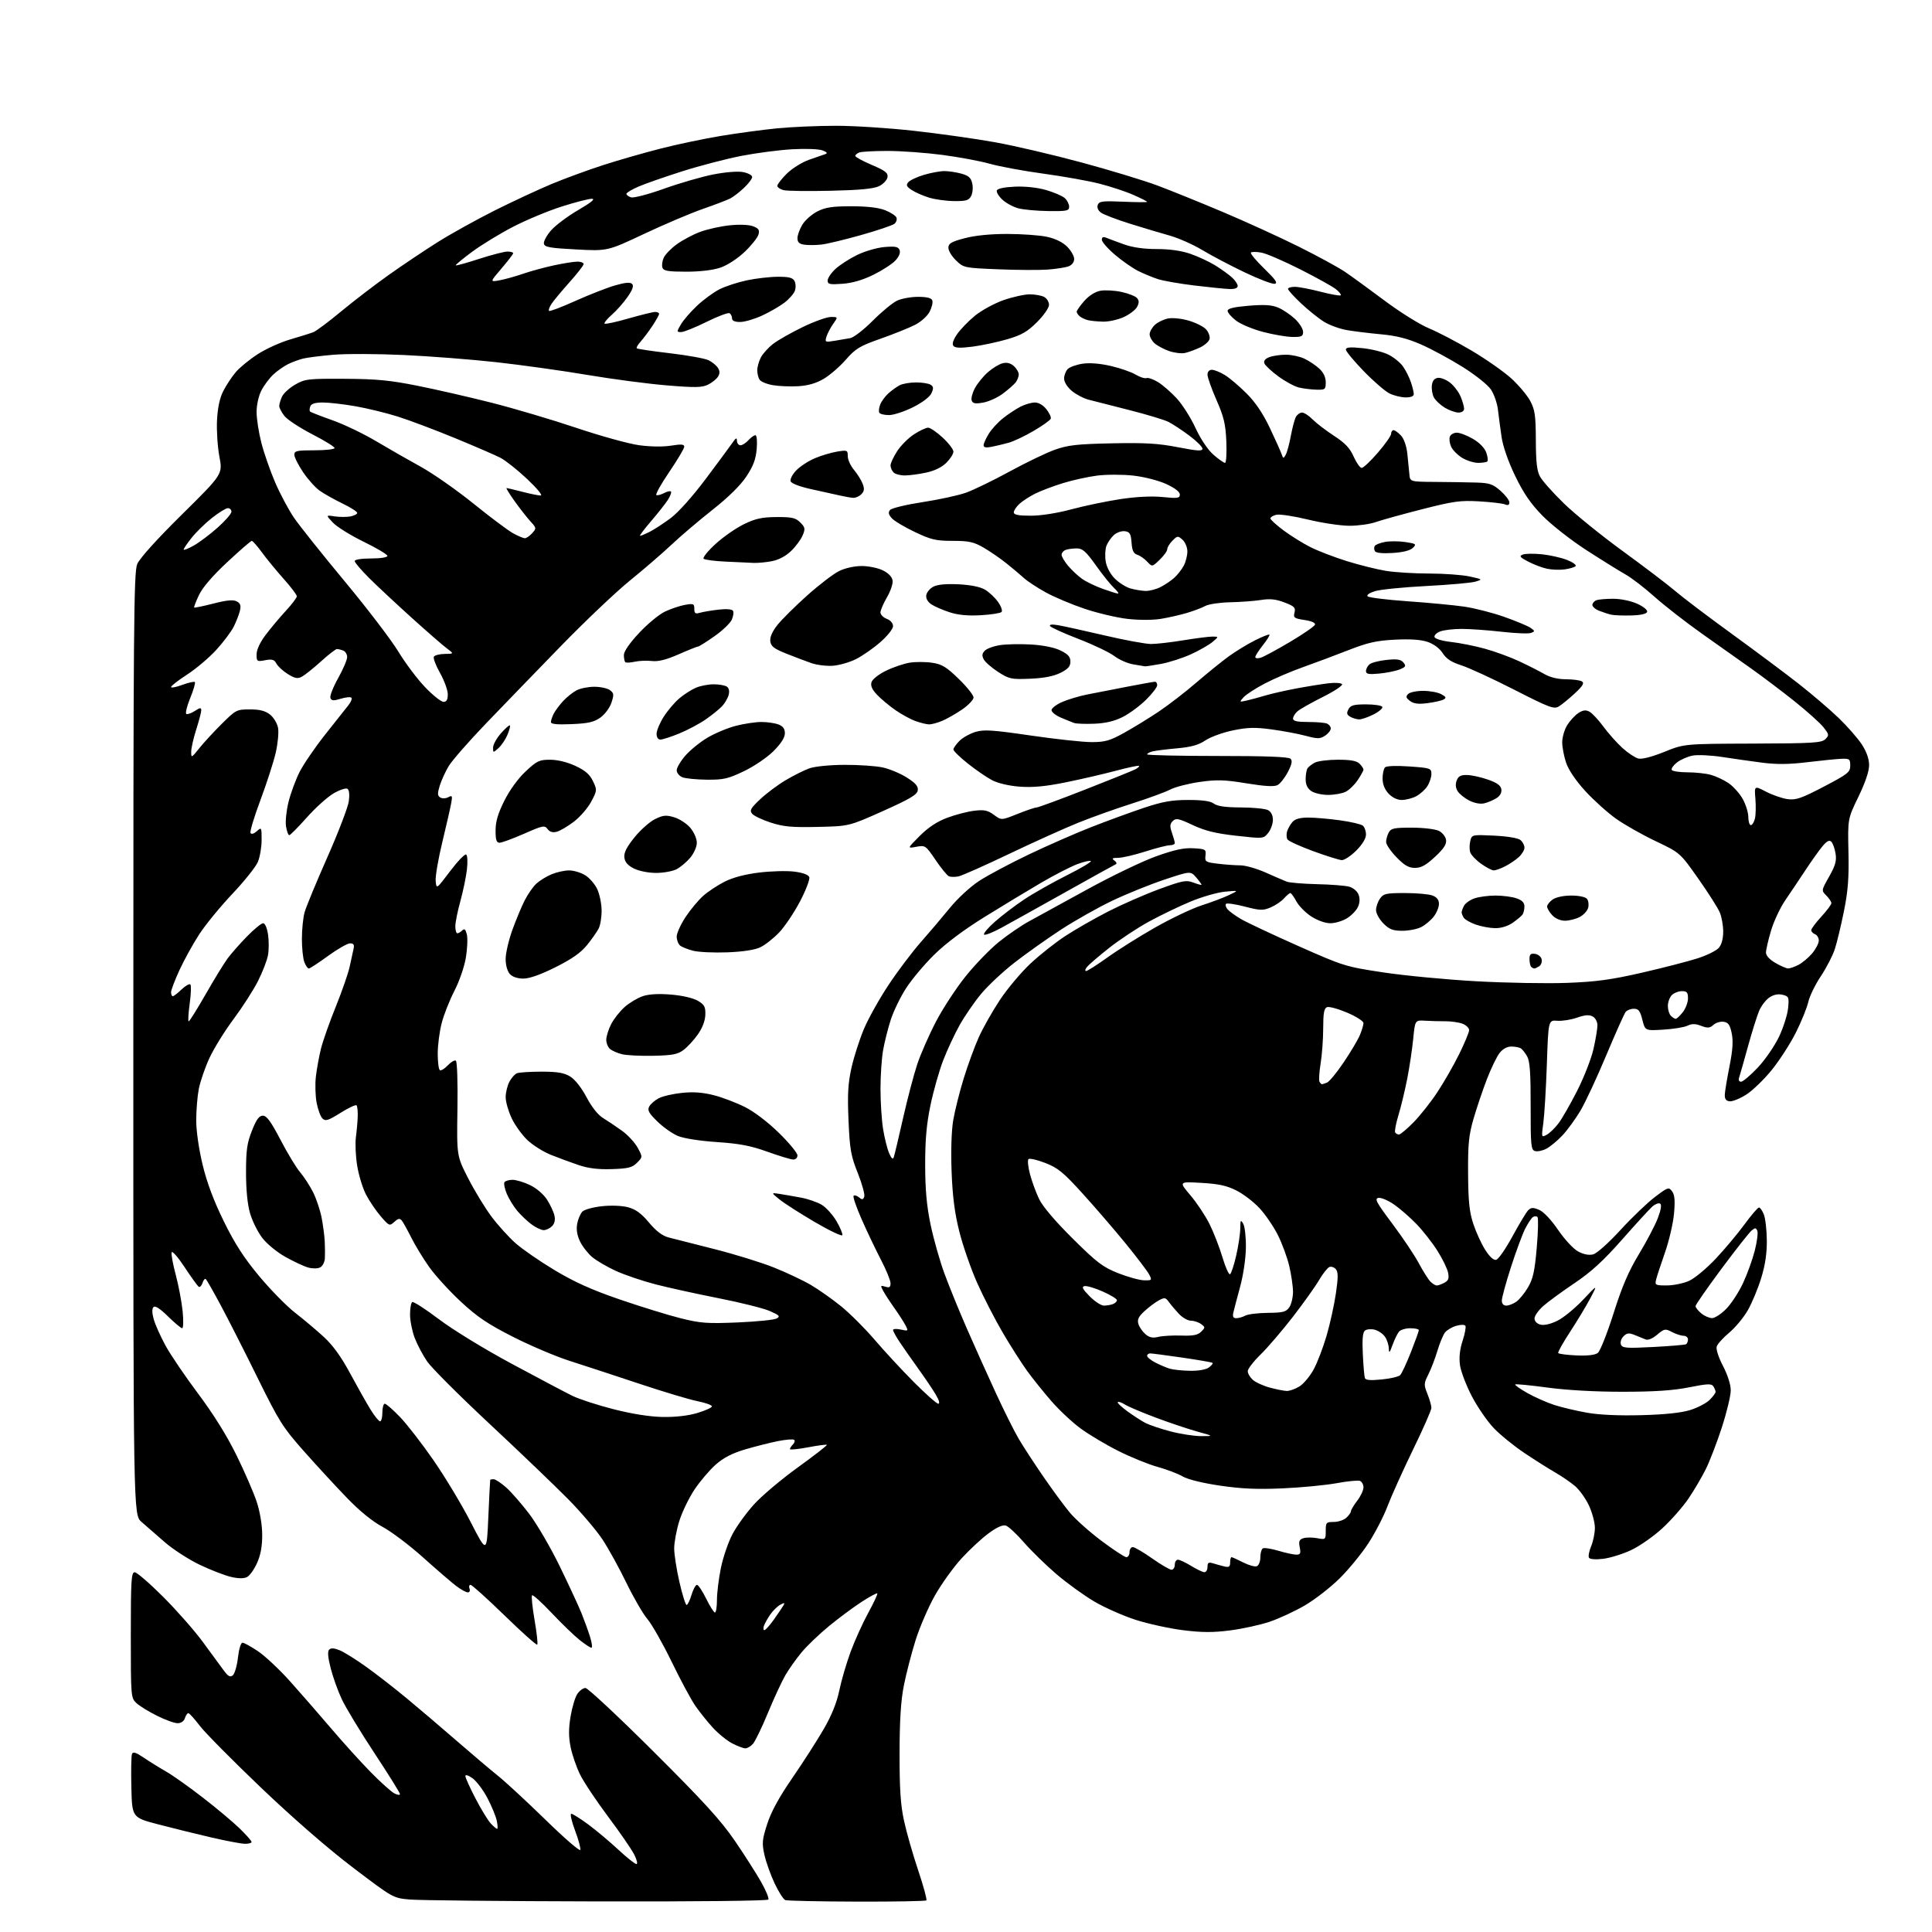 <?xml version="1.0" encoding="UTF-8" standalone="no"?>
<svg 
  version="1.1" 
  xmlns="http://www.w3.org/2000/svg" 
  xmlns:xlink="http://www.w3.org/1999/xlink" 
  xmlns:svg="http://www.w3.org/2000/svg"
  xmlns:rdf="http://www.w3.org/1999/02/22-rdf-syntax-ns#"
  xmlns:cc="http://creativecommons.org/ns#"
  xmlns:dc="http://purl.org/dc/elements/1.1/"
  viewBox="0 0 768 768"
  width="768"
  height="768"
>
<style>svg {background-color: white; }</style>"
<path stroke="none" fill="black" fill-rule="evenodd" d="M237.19,755.84C199.96,755.76 166.52,755.42 162.88,755.09C156.26,754.50 156.26,754.50 140.44,742.50C130.61,735.05 116.78,723.03 103.96,710.82C92.61,699.99 81.58,688.86 79.45,686.07C77.33,683.28 75.26,681.00 74.86,681.00C74.46,681.00 73.85,681.90 73.50,683.00C73.11,684.23 71.99,685.00 70.59,685.00C69.34,685.00 65.65,683.67 62.39,682.03C59.12,680.40 55.45,678.14 54.23,677.00C52.04,674.96 52.00,674.48 52.00,649.96C52.00,628.09 52.19,625.00 53.55,625.00C54.40,625.00 59.48,629.39 64.84,634.75C70.20,640.11 77.24,648.10 80.48,652.50C83.73,656.90 87.46,661.98 88.78,663.80C90.67,666.40 91.47,666.86 92.55,665.96C93.30,665.33 94.22,662.16 94.59,658.91C94.97,655.56 95.75,653.00 96.39,653.00C97.02,653.00 99.80,654.53 102.58,656.41C105.36,658.28 111.01,663.57 115.13,668.16C119.25,672.74 126.64,681.23 131.56,687.00C136.48,692.77 143.65,700.70 147.50,704.60C151.35,708.51 155.51,712.24 156.75,712.89C157.99,713.54 159.00,713.67 159.00,713.18C159.00,712.70 154.43,705.37 148.85,696.90C143.26,688.43 137.43,678.80 135.88,675.50C134.33,672.20 132.34,666.64 131.45,663.14C130.33,658.77 130.15,656.45 130.86,655.74C131.57,655.03 132.89,655.13 135.10,656.04C136.86,656.77 141.63,659.76 145.70,662.68C149.77,665.60 157.02,671.24 161.80,675.21C166.59,679.17 175.45,686.72 181.50,691.98C187.55,697.23 194.97,703.52 198.00,705.95C201.03,708.38 209.52,716.25 216.89,723.43C224.25,730.62 230.46,736.00 230.68,735.38C230.90,734.76 229.96,731.28 228.58,727.63C227.21,723.98 226.54,721.00 227.09,721.00C227.64,721.00 230.65,722.90 233.79,725.21C236.93,727.53 242.30,732.03 245.72,735.21C249.15,738.40 252.42,741.00 253.00,741.00C253.57,741.00 253.17,739.28 252.10,737.19C251.03,735.09 246.34,728.28 241.67,722.06C237.01,715.83 232.01,708.32 230.56,705.36C229.11,702.40 227.43,697.50 226.82,694.46C226.02,690.46 226.01,687.15 226.80,682.38C227.40,678.77 228.60,674.73 229.47,673.41C230.34,672.08 231.80,671.00 232.73,671.00C233.65,671.00 245.82,682.36 259.76,696.25C279.80,716.22 286.58,723.65 292.13,731.78C295.99,737.44 300.69,744.80 302.57,748.13C304.46,751.46 305.75,754.60 305.44,755.10C305.12,755.62 276.65,755.93 237.19,755.84zM340.58,755.92C325.69,755.88 312.89,755.60 312.15,755.31C311.41,755.01 309.51,752.03 307.93,748.69C306.35,745.35 304.53,740.25 303.88,737.37C302.84,732.69 302.96,731.35 304.98,725.05C306.54,720.21 309.69,714.43 314.99,706.74C319.24,700.56 324.84,691.84 327.43,687.36C330.61,681.87 332.62,676.88 333.63,672.01C334.45,668.04 336.47,661.13 338.12,656.65C339.77,652.17 342.92,645.20 345.13,641.16C347.34,637.12 348.97,633.63 348.74,633.40C348.51,633.18 345.66,634.72 342.41,636.83C339.16,638.95 333.35,643.26 329.50,646.43C325.65,649.59 320.78,654.25 318.68,656.79C316.57,659.32 313.69,663.38 312.26,665.81C310.84,668.24 307.70,675.00 305.29,680.83C302.88,686.67 300.19,692.24 299.30,693.22C298.41,694.20 297.07,695.00 296.31,695.00C295.54,695.00 293.23,694.14 291.17,693.08C289.10,692.03 285.61,689.22 283.42,686.83C281.23,684.45 278.04,680.48 276.34,678.00C274.64,675.52 270.42,667.65 266.95,660.50C263.48,653.35 259.18,645.77 257.39,643.65C255.59,641.53 251.83,635.04 249.02,629.24C246.20,623.44 241.96,615.73 239.59,612.10C237.21,608.47 231.05,601.21 225.89,595.97C220.72,590.73 206.70,577.29 194.72,566.11C182.74,554.93 171.53,543.73 169.82,541.23C168.10,538.73 165.86,534.50 164.84,531.83C163.83,529.16 163.00,524.98 163.00,522.55C163.00,520.11 163.39,517.88 163.87,517.58C164.34,517.29 169.15,520.38 174.54,524.46C180.15,528.69 192.53,536.27 203.43,542.13C213.92,547.77 224.71,553.47 227.42,554.81C230.12,556.15 237.55,558.57 243.92,560.19C251.40,562.09 258.33,563.18 263.50,563.27C268.57,563.35 273.60,562.77 277.25,561.67C280.41,560.72 283.00,559.54 283.00,559.04C283.00,558.55 280.41,557.62 277.25,556.99C274.09,556.36 263.62,553.22 254.00,550.01C244.38,546.81 232.00,542.75 226.50,540.99C221.00,539.24 210.85,534.93 203.94,531.42C193.89,526.32 189.74,523.52 183.16,517.41C178.63,513.20 172.98,507.00 170.59,503.63C168.20,500.26 165.01,495.02 163.50,492.00C161.99,488.98 160.30,485.93 159.74,485.22C158.92,484.21 158.31,484.31 156.75,485.72C154.86,487.44 154.69,487.37 151.35,483.50C149.46,481.30 146.82,477.41 145.49,474.85C144.16,472.30 142.58,467.12 141.98,463.35C141.37,459.58 141.15,454.48 141.48,452.00C141.81,449.52 142.14,445.81 142.20,443.75C142.27,441.68 142.05,439.72 141.72,439.38C141.38,439.05 138.51,440.40 135.34,442.39C130.41,445.47 129.37,445.79 128.17,444.60C127.41,443.84 126.37,441.02 125.86,438.35C125.36,435.68 125.22,431.02 125.56,428.00C125.91,424.98 126.82,419.97 127.58,416.89C128.35,413.80 131.01,406.27 133.49,400.14C135.96,394.02 138.45,386.87 139.00,384.25C139.56,381.64 140.25,378.49 140.53,377.25C140.92,375.53 140.59,375.00 139.15,375.00C138.11,375.00 134.17,377.25 130.40,380.00C126.63,382.75 123.18,385.00 122.75,385.00C122.31,385.00 121.51,383.85 120.98,382.43C120.44,381.02 120.00,376.86 120.01,373.18C120.01,369.51 120.49,364.77 121.08,362.66C121.66,360.54 125.73,350.72 130.10,340.83C134.48,330.94 138.32,320.91 138.65,318.55C139.02,315.81 138.82,314.01 138.09,313.55C137.46,313.16 134.96,314.00 132.55,315.42C130.14,316.83 125.36,321.14 121.93,325.00C118.51,328.85 115.38,332.00 114.99,332.00C114.59,332.00 114.01,330.43 113.70,328.51C113.38,326.59 113.84,322.20 114.70,318.76C115.56,315.32 117.51,310.02 119.03,306.98C120.55,303.94 125.11,297.26 129.15,292.14C133.19,287.01 137.37,281.74 138.43,280.42C139.50,279.11 140.06,277.72 139.68,277.35C139.31,276.97 137.40,277.16 135.44,277.76C132.57,278.64 131.78,278.58 131.34,277.45C131.05,276.68 132.42,273.15 134.40,269.61C136.38,266.07 138.00,262.28 138.00,261.19C138.00,260.11 137.29,258.94 136.42,258.61C135.55,258.27 134.43,258.00 133.93,258.00C133.43,258.00 130.57,260.22 127.58,262.93C124.59,265.64 121.19,268.36 120.03,268.98C118.32,269.90 117.27,269.71 114.45,267.97C112.54,266.79 110.49,264.92 109.90,263.82C109.03,262.18 108.20,261.93 105.41,262.45C102.15,263.06 102.00,262.96 102.00,260.12C102.00,258.26 103.35,255.36 105.64,252.33C107.65,249.67 111.25,245.38 113.64,242.79C116.04,240.20 118.00,237.61 118.00,237.03C118.00,236.46 115.64,233.33 112.75,230.10C109.86,226.86 105.98,222.14 104.13,219.60C102.28,217.07 100.46,215.00 100.08,215.00C99.71,215.00 95.31,218.81 90.32,223.47C84.46,228.94 80.48,233.57 79.07,236.58C77.87,239.13 77.02,241.35 77.19,241.51C77.36,241.66 80.81,240.95 84.85,239.92C90.18,238.56 92.73,238.32 94.11,239.06C95.57,239.84 95.86,240.72 95.37,242.79C95.01,244.28 93.90,247.13 92.91,249.12C91.91,251.11 88.78,255.27 85.95,258.37C83.11,261.47 77.92,265.86 74.40,268.14C70.88,270.42 68.00,272.64 68.00,273.09C68.00,273.54 70.01,273.16 72.46,272.25C74.92,271.34 77.17,270.84 77.46,271.13C77.76,271.42 76.91,274.33 75.58,277.58C74.25,280.84 73.59,283.65 74.11,283.84C74.64,284.03 76.17,283.46 77.53,282.57C79.53,281.26 80.00,281.22 80.00,282.35C80.00,283.11 79.10,286.56 78.00,290.00C76.90,293.44 76.00,297.43 76.00,298.86C76.00,301.37 76.11,301.32 79.18,297.48C80.92,295.29 84.96,290.91 88.14,287.75C93.75,282.17 94.09,282.00 99.33,282.00C103.25,282.00 105.44,282.56 107.33,284.04C108.76,285.17 110.20,287.55 110.53,289.33C110.87,291.11 110.44,295.60 109.59,299.29C108.73,302.98 105.99,311.44 103.51,318.09C101.02,324.73 99.26,330.61 99.59,331.15C99.95,331.73 100.98,331.42 102.10,330.41C103.94,328.74 104.00,328.84 104.00,333.88C104.00,336.73 103.33,340.66 102.52,342.61C101.70,344.57 97.13,350.29 92.36,355.33C87.60,360.37 81.69,367.58 79.24,371.34C76.79,375.10 73.26,381.48 71.39,385.52C69.53,389.56 68.00,393.57 68.00,394.43C68.00,395.30 68.31,396.00 68.70,396.00C69.08,396.00 70.65,394.80 72.18,393.32C73.72,391.85 75.29,390.96 75.67,391.34C76.05,391.72 75.93,395.17 75.40,399.02C74.87,402.86 74.69,406.00 75.01,406.00C75.33,406.00 78.36,401.16 81.74,395.25C85.12,389.34 89.05,382.93 90.47,381.00C91.89,379.07 95.36,375.14 98.18,372.25C101.00,369.36 103.88,367.00 104.59,367.00C105.35,367.00 106.15,368.85 106.55,371.49C106.92,373.96 106.91,377.68 106.52,379.74C106.14,381.81 104.35,386.43 102.55,390.00C100.75,393.57 96.39,400.35 92.87,405.07C89.35,409.78 85.02,416.78 83.24,420.62C81.47,424.47 79.57,430.01 79.01,432.94C78.45,435.87 78.00,441.47 78.00,445.39C78.00,449.57 79.05,456.83 80.54,463.00C82.26,470.14 84.96,477.34 88.98,485.52C93.36,494.43 97.02,500.09 103.08,507.35C107.58,512.74 113.98,519.26 117.30,521.83C120.61,524.40 125.72,528.70 128.65,531.38C132.31,534.74 135.58,539.25 139.15,545.88C142.00,551.17 145.65,557.64 147.25,560.25C148.86,562.86 150.58,565.00 151.09,565.00C151.59,565.00 152.00,563.42 152.00,561.50C152.00,559.58 152.43,558.00 152.96,558.00C153.49,558.00 156.20,560.36 158.98,563.25C161.77,566.14 167.80,573.93 172.39,580.57C176.98,587.21 183.61,598.23 187.12,605.07C193.50,617.50 193.50,617.50 194.12,603.00C194.47,595.02 194.81,588.39 194.87,588.25C194.94,588.11 195.56,588.01 196.25,588.01C196.94,588.02 199.15,589.49 201.17,591.26C203.19,593.04 207.34,597.79 210.39,601.81C213.44,605.84 218.90,615.21 222.52,622.65C226.14,630.08 230.03,638.49 231.18,641.33C232.32,644.18 233.85,648.41 234.58,650.75C235.31,653.09 235.54,655.00 235.09,655.00C234.64,655.00 232.53,653.61 230.39,651.91C228.25,650.21 223.26,645.39 219.30,641.19C215.34,636.99 211.83,633.83 211.50,634.16C211.17,634.50 211.62,638.92 212.50,644.00C213.38,649.08 213.86,653.47 213.56,653.77C213.27,654.07 207.41,648.84 200.54,642.15C193.67,635.47 187.60,630.00 187.05,630.00C186.51,630.00 186.32,630.67 186.64,631.50C186.96,632.35 186.66,633.00 185.95,633.00C185.26,633.00 183.16,631.83 181.29,630.41C179.42,628.98 173.50,623.88 168.12,619.06C162.75,614.24 155.54,608.81 152.10,606.97C148.12,604.85 143.03,600.72 138.05,595.57C133.75,591.13 126.07,582.81 120.99,577.08C112.44,567.45 111.02,565.20 102.33,547.58C97.16,537.09 90.58,524.14 87.71,518.80C84.85,513.47 82.20,508.82 81.84,508.48C81.48,508.13 80.88,508.79 80.52,509.94C80.15,511.09 79.48,511.80 79.01,511.51C78.55,511.22 76.03,507.74 73.41,503.76C70.80,499.79 68.46,497.11 68.23,497.81C68.00,498.51 68.73,502.55 69.87,506.79C71.00,511.03 72.23,517.54 72.60,521.25C72.97,524.96 72.89,528.00 72.42,528.00C71.95,528.00 69.42,525.88 66.79,523.29C63.65,520.20 61.67,518.93 61.03,519.57C60.38,520.22 60.40,521.87 61.10,524.38C61.68,526.49 63.78,531.20 65.77,534.85C67.76,538.51 73.61,547.12 78.76,554.00C84.85,562.13 90.19,570.69 94.02,578.50C97.26,585.10 100.87,593.42 102.05,597.00C103.32,600.87 104.21,606.15 104.23,610.04C104.26,614.54 103.64,618.04 102.23,621.21C101.11,623.75 99.33,626.29 98.28,626.85C97.00,627.54 94.92,627.55 91.97,626.88C89.55,626.34 83.95,624.18 79.53,622.09C75.11,619.99 68.80,615.92 65.50,613.04C62.20,610.15 58.04,606.53 56.25,604.98C53.00,602.17 53.00,602.17 53.00,415.05C53.00,248.89 53.17,227.52 54.54,224.25C55.50,221.96 62.22,214.50 72.31,204.53C88.54,188.50 88.54,188.50 87.21,181.50C86.48,177.65 86.06,171.12 86.27,167.00C86.54,161.96 87.36,158.15 88.79,155.38C89.95,153.12 92.16,149.78 93.69,147.96C95.22,146.14 99.16,142.92 102.44,140.79C105.73,138.67 111.59,136.02 115.46,134.90C119.33,133.78 123.45,132.48 124.61,132.02C125.77,131.55 130.72,127.85 135.61,123.79C140.50,119.73 149.00,113.22 154.50,109.31C160.00,105.41 168.80,99.51 174.05,96.21C179.31,92.91 189.50,87.26 196.69,83.65C203.89,80.05 214.10,75.30 219.37,73.10C224.65,70.91 233.81,67.55 239.73,65.64C245.65,63.72 255.90,60.78 262.50,59.09C269.10,57.40 279.90,55.13 286.50,54.04C293.10,52.94 303.16,51.59 308.86,51.02C314.55,50.46 325.13,50.00 332.36,50.00C339.59,50.00 353.60,50.91 363.50,52.02C373.40,53.12 387.80,55.16 395.50,56.54C403.20,57.92 418.72,61.55 429.99,64.60C441.26,67.65 454.76,71.75 459.99,73.71C465.22,75.66 476.93,80.40 486.00,84.23C495.07,88.06 508.66,94.26 516.18,98.00C523.71,101.75 532.03,106.28 534.68,108.08C537.33,109.88 544.45,115.06 550.50,119.58C556.55,124.11 564.42,129.02 568.00,130.50C571.58,131.98 579.19,135.96 584.92,139.34C590.65,142.73 597.76,147.71 600.73,150.40C603.69,153.10 607.10,157.15 608.30,159.40C610.16,162.91 610.48,165.15 610.52,175.00C610.55,183.74 610.95,187.22 612.21,189.50C613.11,191.15 617.37,195.93 621.68,200.12C625.98,204.31 636.48,212.82 645.00,219.02C653.52,225.23 662.98,232.41 666.00,235.00C669.02,237.58 679.15,245.25 688.50,252.03C697.85,258.82 709.77,267.72 715.00,271.82C720.23,275.91 727.37,282.02 730.87,285.38C734.37,288.75 738.53,293.50 740.12,295.95C742.00,298.85 743.00,301.70 743.00,304.18C743.00,306.59 741.46,311.15 738.75,316.73C734.50,325.50 734.50,325.50 734.79,338.63C735.02,348.85 734.63,354.06 733.01,362.13C731.86,367.83 730.23,374.64 729.38,377.26C728.53,379.88 726.02,384.74 723.80,388.07C721.58,391.39 719.34,395.99 718.82,398.30C718.30,400.60 716.09,406.06 713.91,410.42C711.72,414.79 707.42,421.47 704.34,425.28C701.27,429.09 696.67,433.52 694.13,435.14C691.58,436.75 688.60,437.94 687.50,437.79C686.06,437.58 685.54,436.80 685.64,435.00C685.72,433.62 686.57,428.55 687.53,423.72C688.79,417.37 689.02,413.76 688.38,410.72C687.68,407.38 687.01,406.43 685.17,406.17C683.88,405.99 682.06,406.54 681.11,407.40C679.67,408.70 678.84,408.77 676.24,407.79C673.90,406.90 672.53,406.89 670.81,407.73C669.54,408.35 665.23,409.06 661.23,409.30C653.96,409.74 653.96,409.74 652.86,405.37C651.97,401.82 651.34,401.00 649.50,401.00C648.26,401.00 646.79,401.56 646.23,402.25C645.67,402.94 642.20,410.70 638.51,419.50C634.83,428.30 630.21,438.20 628.26,441.50C626.30,444.80 623.08,449.22 621.10,451.33C619.12,453.44 616.24,455.83 614.70,456.63C613.16,457.44 611.12,457.85 610.16,457.55C608.60,457.05 608.43,455.27 608.46,439.75C608.49,426.77 608.15,421.88 607.10,420.00C606.33,418.62 605.21,417.17 604.60,416.77C604.00,416.36 602.30,416.02 600.82,416.02C599.12,416.01 597.40,416.94 596.11,418.58C595.00,420.00 592.72,424.69 591.06,429.00C589.40,433.31 587.02,440.36 585.77,444.67C583.86,451.25 583.51,454.73 583.59,466.50C583.66,477.59 584.09,481.75 585.66,486.50C586.75,489.80 588.87,494.44 590.38,496.81C592.07,499.50 593.72,501.01 594.72,500.81C595.61,500.64 598.53,496.45 601.21,491.50C603.90,486.55 606.72,481.87 607.48,481.10C608.61,479.96 609.41,479.93 611.80,480.92C613.58,481.66 616.56,484.80 619.37,488.91C621.98,492.73 625.46,496.47 627.35,497.49C629.50,498.64 631.62,499.06 633.28,498.64C634.75,498.28 639.43,494.11 644.16,488.94C648.73,483.96 654.90,478.05 657.89,475.80C663.07,471.88 663.37,471.79 664.69,473.59C665.72,475.00 665.91,477.29 665.44,482.49C665.09,486.35 663.46,493.32 661.82,498.00C660.18,502.68 658.60,507.51 658.30,508.75C657.80,510.85 658.09,511.00 662.63,510.98C665.31,510.97 669.30,510.13 671.50,509.13C673.70,508.13 678.42,504.19 682.00,500.39C685.58,496.59 690.72,490.45 693.44,486.74C696.16,483.03 698.76,480.00 699.22,480.00C699.68,480.00 700.55,481.24 701.15,482.75C701.76,484.26 702.29,488.88 702.34,493.00C702.39,498.17 701.71,502.83 700.12,508.00C698.86,512.12 696.47,517.87 694.83,520.77C693.18,523.67 689.84,527.70 687.41,529.73C684.99,531.76 682.74,534.25 682.42,535.25C682.08,536.31 683.13,539.57 684.92,543.00C686.78,546.57 688.00,550.42 688.00,552.71C688.00,554.79 686.42,561.37 684.49,567.33C682.56,573.29 679.67,580.79 678.08,584.01C676.48,587.22 673.38,592.50 671.18,595.73C668.99,598.96 664.35,604.24 660.87,607.46C657.39,610.68 651.78,614.61 648.40,616.19C645.03,617.77 640.02,619.33 637.27,619.65C634.30,620.01 632.02,619.83 631.64,619.23C631.30,618.67 631.69,616.60 632.51,614.64C633.33,612.67 634.00,609.36 633.99,607.28C633.98,605.20 632.92,601.23 631.63,598.46C630.34,595.69 627.83,592.19 626.06,590.70C624.28,589.20 620.73,586.77 618.16,585.30C615.60,583.82 610.13,580.37 606.01,577.61C601.89,574.86 596.40,570.41 593.82,567.72C591.24,565.03 587.30,559.30 585.06,555.00C582.82,550.69 580.70,545.12 580.36,542.63C579.95,539.59 580.29,536.41 581.40,533.00C582.32,530.21 582.82,527.52 582.52,527.03C582.20,526.52 580.67,526.52 578.87,527.04C577.17,527.52 575.15,528.73 574.39,529.71C573.64,530.70 572.28,533.98 571.38,537.00C570.48,540.02 568.87,544.23 567.80,546.35C565.98,549.95 565.96,550.45 567.43,554.12C568.29,556.27 569.00,558.77 569.00,559.65C569.00,560.54 565.69,568.07 561.64,576.38C557.60,584.70 553.06,594.77 551.55,598.76C550.05,602.76 546.61,609.41 543.91,613.54C541.21,617.67 536.06,623.96 532.45,627.51C528.84,631.07 522.66,635.86 518.72,638.16C514.78,640.47 508.48,643.39 504.73,644.66C500.98,645.93 493.90,647.48 488.99,648.11C482.14,648.99 477.78,648.97 470.28,648.03C464.90,647.36 456.45,645.51 451.50,643.93C446.55,642.34 439.12,639.06 435.00,636.63C430.88,634.20 424.09,629.29 419.92,625.72C415.75,622.15 409.95,616.49 407.04,613.14C404.13,609.79 400.90,606.78 399.86,606.45C398.60,606.06 396.30,607.07 393.02,609.49C390.29,611.49 385.44,615.99 382.24,619.48C379.03,622.98 374.28,629.59 371.68,634.17C369.08,638.75 365.61,646.77 363.96,652.00C362.32,657.23 360.22,665.33 359.30,670.00C358.10,676.06 357.61,683.82 357.59,697.00C357.57,711.06 357.99,717.48 359.35,723.73C360.32,728.26 362.85,737.11 364.97,743.41C367.08,749.70 368.56,755.11 368.24,755.43C367.92,755.74 355.48,755.96 340.58,755.92zM97.25,732.93C95.74,732.89 89.78,731.76 84.00,730.42C78.22,729.08 68.78,726.75 63.00,725.24C52.50,722.50 52.50,722.50 52.22,710.56C52.06,703.99 52.17,698.00 52.46,697.25C52.85,696.22 54.00,696.58 57.24,698.76C59.58,700.34 63.62,702.85 66.21,704.33C68.80,705.82 75.33,710.45 80.71,714.63C86.10,718.80 92.64,724.29 95.25,726.82C97.86,729.35 100.00,731.78 100.00,732.21C100.00,732.65 98.76,732.97 97.25,732.93zM197.62,727.00C197.92,727.00 197.85,725.54 197.47,723.75C197.09,721.96 195.41,717.89 193.73,714.70C192.04,711.51 189.39,707.99 187.83,706.88C186.16,705.69 185.00,705.34 185.00,706.03C185.00,706.67 186.81,710.68 189.03,714.94C191.25,719.20 193.96,723.66 195.07,724.84C196.17,726.03 197.32,727.00 197.62,727.00zM303.86,648.00C304.30,648.00 306.01,646.09 307.66,643.75C309.31,641.41 311.02,638.89 311.45,638.15C312.09,637.07 311.84,637.02 310.19,637.90C309.06,638.50 307.28,640.23 306.23,641.75C305.18,643.26 304.04,645.29 303.69,646.25C303.35,647.21 303.42,648.00 303.86,648.00zM284.21,641.00C284.64,641.00 285.00,638.73 285.00,635.96C285.00,633.18 285.71,627.45 286.58,623.21C287.46,618.97 289.53,612.93 291.20,609.79C292.87,606.65 296.72,601.33 299.76,597.98C302.80,594.62 310.63,588.02 317.17,583.30C323.70,578.58 328.89,574.55 328.69,574.35C328.48,574.15 325.10,574.59 321.16,575.34C317.22,576.08 314.00,576.40 314.00,576.05C314.00,575.69 314.53,574.87 315.18,574.22C315.83,573.57 316.07,572.74 315.71,572.37C315.34,572.01 312.45,572.23 309.27,572.86C306.10,573.49 300.22,574.98 296.21,576.16C291.08,577.68 287.62,579.46 284.53,582.19C282.11,584.32 278.30,588.79 276.07,592.13C273.84,595.47 271.11,601.13 270.01,604.71C268.90,608.28 268.00,613.15 268.00,615.53C268.00,617.91 268.94,623.93 270.09,628.92C271.24,633.92 272.52,638.00 272.93,638.00C273.34,638.00 274.22,636.20 274.88,634.00C275.54,631.80 276.52,630.00 277.05,630.00C277.58,630.00 279.24,632.48 280.72,635.50C282.20,638.52 283.77,641.00 284.21,641.00zM478.75,624.97C479.44,624.99 480.00,624.05 480.00,622.88C480.00,621.15 480.41,620.89 482.25,621.46C483.49,621.85 485.51,622.40 486.75,622.70C488.54,623.12 489.00,622.80 489.00,621.12C489.00,619.95 489.24,619.00 489.54,619.00C489.84,619.00 491.91,619.93 494.14,621.07C496.37,622.21 498.83,622.90 499.60,622.60C500.37,622.31 501.00,620.73 501.00,619.09C501.00,617.46 501.44,615.85 501.98,615.51C502.52,615.18 505.30,615.60 508.16,616.45C511.02,617.30 514.24,618.00 515.31,618.00C516.92,618.00 517.15,617.51 516.66,615.06C516.19,612.68 516.47,611.99 518.12,611.46C519.25,611.10 521.71,611.10 523.59,611.45C526.95,612.08 527.00,612.04 527.00,608.55C527.00,605.23 527.21,605.00 530.17,605.00C531.92,605.00 534.17,604.26 535.17,603.35C536.18,602.43 537.00,601.28 537.00,600.78C537.00,600.28 538.12,598.39 539.50,596.59C540.88,594.79 542.00,592.39 542.00,591.26C542.00,590.14 541.37,588.97 540.59,588.67C539.82,588.38 535.66,588.79 531.34,589.59C527.03,590.38 517.42,591.31 510.00,591.64C499.88,592.10 493.62,591.83 485.00,590.57C478.05,589.55 472.18,588.10 470.15,586.92C468.31,585.84 463.81,584.12 460.14,583.11C456.48,582.09 449.43,579.23 444.49,576.74C439.54,574.25 432.80,570.23 429.49,567.79C426.19,565.36 420.98,560.47 417.91,556.93C414.83,553.39 410.52,548.02 408.33,545.00C406.13,541.98 401.76,535.12 398.61,529.76C395.47,524.40 390.87,515.46 388.40,509.89C385.93,504.31 382.76,495.20 381.36,489.63C379.51,482.28 378.66,475.75 378.28,465.87C377.96,457.57 378.21,449.56 378.91,445.37C379.55,441.59 381.41,434.15 383.04,428.84C384.67,423.53 387.38,416.11 389.06,412.36C390.75,408.61 394.56,401.88 397.53,397.41C400.50,392.95 405.96,386.46 409.66,383.00C413.36,379.54 419.64,374.58 423.63,371.98C427.61,369.38 435.29,365.00 440.69,362.24C446.08,359.49 455.15,355.52 460.84,353.43C469.98,350.07 471.53,349.76 474.27,350.80C475.97,351.44 477.47,351.86 477.60,351.73C477.73,351.60 476.80,350.31 475.55,348.85C473.27,346.20 473.27,346.20 462.89,349.66C457.17,351.57 447.85,355.33 442.17,358.04C436.50,360.74 427.27,365.94 421.67,369.60C416.08,373.26 407.78,379.16 403.23,382.70C398.67,386.25 392.74,391.80 390.04,395.05C387.33,398.30 383.48,403.90 381.47,407.49C379.46,411.08 376.52,417.40 374.92,421.54C373.33,425.68 371.06,433.66 369.89,439.28C368.31,446.84 367.76,453.02 367.77,463.00C367.78,472.84 368.36,479.28 369.91,486.76C371.08,492.40 373.57,501.17 375.43,506.26C377.30,511.34 381.28,521.12 384.29,528.00C387.29,534.88 392.45,546.35 395.75,553.50C399.04,560.65 403.20,568.98 404.98,572.00C406.76,575.02 411.16,581.77 414.76,587.00C418.35,592.23 423.07,598.64 425.25,601.26C427.42,603.88 433.09,608.94 437.85,612.51C442.61,616.08 447.06,619.00 447.75,619.00C448.44,619.00 449.00,618.10 449.00,617.00C449.00,615.90 449.59,615.00 450.30,615.00C451.02,615.00 454.49,617.02 458.00,619.50C461.51,621.98 464.98,624.00 465.70,624.00C466.41,624.00 467.00,623.10 467.00,622.00C467.00,620.90 467.56,620.00 468.25,620.01C468.94,620.01 471.30,621.12 473.50,622.47C475.70,623.83 478.06,624.95 478.75,624.97zM477.50,570.88C482.50,570.88 482.50,570.88 476.00,569.09C472.43,568.10 465.00,565.61 459.50,563.55C454.00,561.49 448.45,559.14 447.16,558.32C445.88,557.51 444.60,557.07 444.32,557.35C444.04,557.62 445.77,559.28 448.16,561.02C450.55,562.76 453.77,564.84 455.32,565.65C456.88,566.46 461.38,567.97 465.32,569.01C469.27,570.04 474.75,570.89 477.50,570.88zM652.50,562.55C661.79,562.31 668.31,561.62 671.87,560.52C674.82,559.60 678.31,557.78 679.62,556.47C680.93,555.16 681.99,553.73 681.98,553.30C681.98,552.86 681.58,551.88 681.10,551.12C680.36,549.96 678.84,550.01 671.41,551.49C665.06,552.75 657.70,553.24 645.05,553.25C634.17,553.25 622.80,552.62 615.13,551.58C608.33,550.66 602.57,550.10 602.32,550.34C602.08,550.59 604.27,552.13 607.19,553.77C610.11,555.41 614.90,557.54 617.83,558.49C620.76,559.44 626.61,560.82 630.83,561.57C635.75,562.44 643.51,562.79 652.50,562.55zM372.98,558.00C373.70,558.00 373.28,556.53 371.91,554.25C370.68,552.19 367.56,547.58 364.98,544.00C362.41,540.42 359.11,535.71 357.65,533.52C356.19,531.33 355.00,529.15 355.00,528.69C355.00,528.22 356.39,528.15 358.09,528.52C361.07,529.17 361.13,529.12 359.96,526.85C359.29,525.56 357.28,522.44 355.50,519.93C353.72,517.42 351.72,514.34 351.05,513.09C349.93,511.01 350.01,510.87 351.91,511.47C353.56,511.99 354.00,511.71 354.00,510.11C354.00,509.00 352.29,504.81 350.20,500.80C348.11,496.78 344.66,489.56 342.54,484.74C340.42,479.93 338.96,475.70 339.32,475.35C339.67,475.00 340.63,475.28 341.46,475.97C342.69,476.99 343.08,476.95 343.55,475.73C343.87,474.90 342.72,470.69 341.00,466.36C338.23,459.42 337.80,456.97 337.30,445.41C336.85,435.03 337.09,430.70 338.47,424.48C339.43,420.18 341.66,413.22 343.43,409.02C345.20,404.82 349.63,396.91 353.27,391.44C356.90,385.97 362.66,378.35 366.05,374.50C369.45,370.65 374.67,364.50 377.65,360.84C380.72,357.07 385.77,352.43 389.29,350.14C392.70,347.92 401.57,343.20 409.00,339.65C416.43,336.10 427.68,331.17 434.00,328.70C440.32,326.23 449.69,322.81 454.81,321.10C462.21,318.64 465.80,318.00 472.37,318.00C478.07,318.00 481.22,318.45 482.56,319.47C483.92,320.49 487.15,320.95 493.32,320.97C498.16,320.99 503.00,321.47 504.07,322.04C505.28,322.69 506.00,324.13 506.00,325.92C506.00,327.49 505.15,329.83 504.12,331.10C502.24,333.43 502.21,333.43 491.43,332.22C483.24,331.31 479.07,330.28 474.14,327.98C468.47,325.32 467.45,325.12 466.19,326.38C465.03,327.55 464.96,328.46 465.87,331.06C466.49,332.84 467.00,334.68 467.00,335.15C467.00,335.62 466.12,336.00 465.04,336.00C463.96,336.00 459.57,337.12 455.29,338.49C451.00,339.86 446.15,340.99 444.50,341.00C442.11,341.02 441.80,341.24 443.00,342.09C443.83,342.68 444.06,343.34 443.50,343.58C442.95,343.82 433.95,348.80 423.50,354.66C413.05,360.51 401.66,366.85 398.18,368.75C394.71,370.65 391.56,371.89 391.18,371.51C390.81,371.12 392.75,368.82 395.50,366.39C398.25,363.96 403.45,360.00 407.06,357.59C410.66,355.18 418.25,350.89 423.91,348.04C429.58,345.20 433.95,342.61 433.63,342.29C433.31,341.97 430.90,342.52 428.27,343.50C425.65,344.48 419.23,347.78 414.00,350.83C408.77,353.88 398.65,360.00 391.50,364.43C383.18,369.58 375.94,375.00 371.38,379.49C367.46,383.34 362.43,389.34 360.19,392.81C357.95,396.28 355.22,401.90 354.11,405.31C353.01,408.71 351.63,414.17 351.05,417.43C350.47,420.70 350.00,427.67 350.01,432.93C350.01,438.20 350.48,445.36 351.05,448.85C351.61,452.34 352.68,456.62 353.42,458.35C354.35,460.54 354.92,461.04 355.29,460.00C355.58,459.18 357.24,452.20 358.98,444.50C360.72,436.80 363.26,427.12 364.64,423.00C366.02,418.88 369.38,411.23 372.12,406.00C374.85,400.77 380.17,392.68 383.93,388.00C387.70,383.32 393.64,377.20 397.14,374.38C400.64,371.56 405.98,367.92 409.00,366.27C412.02,364.63 422.42,358.93 432.11,353.60C441.80,348.28 454.14,342.34 459.53,340.41C466.90,337.78 470.61,336.98 474.42,337.20C479.24,337.48 479.48,337.63 479.20,340.10C478.91,342.56 479.21,342.75 484.20,343.35C487.11,343.70 491.13,343.99 493.11,343.99C495.10,344.00 499.60,345.28 503.11,346.85C506.63,348.41 510.40,350.04 511.50,350.47C512.60,350.89 518.00,351.34 523.50,351.47C529.00,351.59 534.77,352.04 536.32,352.47C537.93,352.92 539.54,354.28 540.05,355.63C540.64,357.17 540.55,358.89 539.81,360.53C539.17,361.91 537.22,363.94 535.46,365.02C533.70,366.11 530.72,367.00 528.83,367.00C526.80,367.00 523.71,365.90 521.26,364.31C518.98,362.84 516.31,360.14 515.33,358.31C514.35,356.49 513.27,355.00 512.93,355.00C512.59,355.00 511.45,355.96 510.40,357.14C509.36,358.31 506.96,359.93 505.09,360.72C502.05,362.00 500.93,361.97 494.86,360.39C491.11,359.42 487.74,358.92 487.38,359.29C487.01,359.65 487.27,360.62 487.94,361.43C488.62,362.24 491.04,364.01 493.33,365.35C495.63,366.69 505.82,371.49 516.00,376.01C534.10,384.04 534.83,384.27 549.90,386.55C558.37,387.83 575.00,389.41 586.86,390.07C598.72,390.72 614.97,391.01 622.96,390.71C634.66,390.26 640.50,389.46 652.86,386.62C661.31,384.68 671.21,382.12 674.86,380.94C678.51,379.77 682.29,377.90 683.25,376.79C684.35,375.53 685.00,373.13 685.00,370.36C685.00,367.93 684.39,364.49 683.65,362.72C682.91,360.95 679.05,354.88 675.07,349.24C667.84,338.98 667.84,338.98 658.17,334.38C652.85,331.85 645.74,327.83 642.37,325.43C639.00,323.03 633.52,318.10 630.19,314.47C626.46,310.40 623.54,306.10 622.57,303.25C621.71,300.72 621.00,297.04 621.00,295.07C621.01,293.11 621.88,290.06 622.96,288.30C624.03,286.55 626.02,284.38 627.39,283.48C629.26,282.25 630.34,282.11 631.84,282.91C632.92,283.49 635.42,286.17 637.40,288.87C639.38,291.56 642.79,295.38 644.97,297.36C647.16,299.33 649.99,301.21 651.26,301.53C652.69,301.89 656.61,300.89 661.54,298.90C669.50,295.68 669.50,295.68 696.71,295.59C720.72,295.51 724.12,295.30 725.60,293.83C727.16,292.27 727.11,291.96 724.88,289.12C723.57,287.45 718.36,282.77 713.30,278.73C708.23,274.69 700.58,268.91 696.30,265.88C692.01,262.85 683.15,256.57 676.60,251.93C670.06,247.30 661.52,240.65 657.63,237.16C653.74,233.67 648.52,229.67 646.03,228.27C643.54,226.87 636.55,222.52 630.50,218.61C624.45,214.70 616.64,208.57 613.15,205.00C608.45,200.19 605.63,196.08 602.29,189.16C599.53,183.44 597.44,177.45 596.89,173.66C596.40,170.27 595.75,165.40 595.45,162.82C595.15,160.25 593.89,156.65 592.66,154.82C591.42,152.98 586.43,149.00 581.46,145.89C576.53,142.80 569.12,138.79 565.00,136.98C559.54,134.58 555.19,133.46 549.00,132.89C544.33,132.46 538.20,131.71 535.40,131.22C532.59,130.74 528.54,129.27 526.40,127.96C524.25,126.65 520.14,123.36 517.25,120.64C514.36,117.93 512.00,115.33 512.00,114.85C512.00,114.38 513.24,114.01 514.75,114.02C516.26,114.03 520.86,114.91 524.96,115.97C529.07,117.04 532.66,117.67 532.95,117.39C533.23,117.10 532.35,115.99 530.99,114.91C529.62,113.84 523.22,110.29 516.78,107.03C510.33,103.77 503.44,100.80 501.48,100.43C499.51,100.06 497.62,100.05 497.27,100.40C496.92,100.75 499.29,103.61 502.54,106.76C507.03,111.11 508.04,112.56 506.72,112.82C505.77,113.00 500.37,110.94 494.72,108.24C489.07,105.55 481.49,101.55 477.88,99.37C474.26,97.19 468.42,94.61 464.90,93.63C461.38,92.65 454.23,90.51 449.00,88.87C443.77,87.23 438.66,85.27 437.62,84.50C436.46,83.63 435.99,82.46 436.39,81.43C436.94,79.99 438.34,79.82 446.51,80.18C451.73,80.41 456.00,80.43 456.00,80.24C456.00,80.05 453.55,78.80 450.55,77.48C447.55,76.15 441.50,74.15 437.10,73.03C432.71,71.90 422.67,70.11 414.81,69.04C406.94,67.97 397.35,66.20 393.50,65.11C389.65,64.02 381.12,62.43 374.54,61.57C367.96,60.71 358.21,60.00 352.87,60.00C347.53,60.00 342.45,60.27 341.58,60.61C340.71,60.94 340.00,61.57 340.00,61.99C340.00,62.42 342.95,64.03 346.55,65.56C351.91,67.84 353.04,68.72 352.80,70.41C352.63,71.55 351.15,73.15 349.50,73.97C347.34,75.04 341.97,75.56 330.23,75.83C321.28,76.04 312.84,75.93 311.48,75.58C310.12,75.24 309.00,74.47 309.00,73.86C309.00,73.26 310.69,71.09 312.75,69.04C314.81,67.00 318.75,64.53 321.50,63.55C324.25,62.58 327.18,61.56 328.00,61.29C329.09,60.93 328.81,60.52 327.00,59.80C325.59,59.24 320.35,59.03 315.00,59.33C309.77,59.62 300.59,60.82 294.58,61.99C288.58,63.17 278.07,65.91 271.22,68.09C264.38,70.26 256.58,72.99 253.89,74.14C251.20,75.30 249.00,76.61 249.00,77.06C249.00,77.50 249.84,78.13 250.86,78.45C251.88,78.78 257.76,77.24 263.95,75.02C270.14,72.80 278.93,70.26 283.48,69.36C288.36,68.40 293.25,68.01 295.38,68.41C297.37,68.79 299.00,69.66 299.00,70.35C299.00,71.04 297.54,72.99 295.75,74.68C293.96,76.38 291.50,78.27 290.29,78.89C289.07,79.52 284.12,81.41 279.29,83.09C274.45,84.78 263.98,89.23 256.00,92.99C241.50,99.82 241.50,99.82 229.01,99.16C218.52,98.61 216.47,98.24 216.21,96.85C216.03,95.94 217.33,93.55 219.10,91.54C220.86,89.54 225.72,85.90 229.90,83.47C235.09,80.44 236.79,79.03 235.26,79.02C234.03,79.01 228.63,80.40 223.26,82.11C217.89,83.82 209.22,87.43 204.00,90.13C198.78,92.83 191.42,97.32 187.66,100.10C183.90,102.88 180.98,105.31 181.16,105.49C181.35,105.67 185.53,104.51 190.46,102.91C195.39,101.31 200.46,100.00 201.71,100.00C202.97,100.00 204.00,100.29 204.00,100.64C204.00,101.00 201.91,103.73 199.36,106.71C194.72,112.14 194.72,112.14 198.61,111.42C200.75,111.03 204.97,109.85 208.00,108.80C211.03,107.76 216.57,106.25 220.32,105.45C224.06,104.65 228.23,104.00 229.57,104.00C230.90,104.00 232.00,104.43 232.00,104.96C232.00,105.49 229.47,108.75 226.37,112.21C223.28,115.67 220.07,119.53 219.24,120.78C218.41,122.04 217.96,123.30 218.25,123.58C218.53,123.87 223.25,122.09 228.72,119.62C234.20,117.16 241.27,114.39 244.44,113.47C248.51,112.29 250.51,112.11 251.26,112.86C252.01,113.61 251.49,115.12 249.50,118.00C247.94,120.25 245.12,123.44 243.23,125.10C241.34,126.76 240.03,128.36 240.32,128.65C240.61,128.95 244.91,128.02 249.86,126.59C254.82,125.17 259.58,124.00 260.44,124.00C261.30,124.00 262.00,124.35 262.00,124.77C262.00,125.19 260.81,127.33 259.36,129.52C257.90,131.71 255.80,134.51 254.69,135.75C253.57,136.98 252.87,138.20 253.13,138.46C253.39,138.72 259.32,139.60 266.32,140.42C273.31,141.24 280.23,142.49 281.68,143.20C283.13,143.92 284.80,145.29 285.40,146.25C286.19,147.51 286.19,148.49 285.40,149.75C284.80,150.71 283.02,152.13 281.44,152.91C279.05,154.08 276.32,154.13 265.04,153.19C257.59,152.58 243.40,150.71 233.50,149.04C223.60,147.37 207.40,145.10 197.50,144.00C187.60,142.90 170.95,141.60 160.50,141.12C150.05,140.64 137.45,140.59 132.50,141.02C127.55,141.45 122.15,142.13 120.50,142.54C118.85,142.95 116.15,143.94 114.50,144.75C112.85,145.57 110.22,147.41 108.66,148.86C107.10,150.31 104.96,153.17 103.91,155.21C102.80,157.37 102.00,160.96 102.00,163.80C102.00,166.48 102.86,172.01 103.91,176.09C104.96,180.17 107.42,187.21 109.37,191.75C111.32,196.28 114.68,202.58 116.83,205.75C118.98,208.91 128.04,220.28 136.95,231.00C145.87,241.72 155.49,254.32 158.33,258.99C161.17,263.67 166.00,270.08 169.05,273.24C172.10,276.41 175.36,279.00 176.30,279.00C177.52,279.00 178.00,278.16 178.00,275.98C178.00,274.33 176.61,270.52 174.92,267.52C173.23,264.52 172.13,261.60 172.48,261.03C172.83,260.46 174.78,259.97 176.81,259.94C180.50,259.89 180.50,259.89 177.57,257.69C175.96,256.49 169.66,251.00 163.57,245.50C157.48,240.00 149.91,232.93 146.75,229.79C143.59,226.64 141.00,223.61 141.00,223.04C141.00,222.43 143.68,222.00 147.50,222.00C151.28,222.00 154.00,221.57 154.00,220.97C154.00,220.41 149.76,217.88 144.58,215.36C139.40,212.84 133.88,209.41 132.33,207.75C129.50,204.73 129.50,204.73 133.04,205.27C134.98,205.56 137.79,205.57 139.29,205.29C140.78,205.00 142.00,204.37 142.00,203.88C142.00,203.39 139.34,201.69 136.08,200.12C132.82,198.54 128.75,196.25 127.04,195.03C125.33,193.81 122.37,190.50 120.46,187.67C118.56,184.84 117.00,181.73 117.00,180.76C117.00,179.23 118.02,179.00 125.00,179.00C129.40,179.00 133.00,178.60 133.00,178.10C133.00,177.61 128.98,175.12 124.06,172.59C119.14,170.05 114.19,166.79 113.06,165.35C111.93,163.91 111.00,162.14 111.00,161.41C111.00,160.69 111.50,159.00 112.10,157.67C112.71,156.34 115.07,154.18 117.35,152.88C121.25,150.64 122.44,150.50 137.00,150.58C149.56,150.64 155.03,151.16 165.87,153.33C173.22,154.79 186.49,157.83 195.37,160.08C204.24,162.33 219.40,166.82 229.05,170.06C238.70,173.31 249.95,176.42 254.05,176.98C258.51,177.59 263.61,177.66 266.75,177.15C270.78,176.50 272.00,176.59 272.00,177.57C272.00,178.27 269.30,182.82 266.00,187.67C262.69,192.53 260.42,196.64 260.94,196.81C261.46,196.99 262.85,196.61 264.03,195.98C265.21,195.35 266.42,195.09 266.72,195.39C267.02,195.69 266.46,197.19 265.48,198.72C264.49,200.25 261.46,204.09 258.75,207.25C256.03,210.41 254.09,213.00 254.45,213.00C254.81,213.00 256.54,212.27 258.30,211.38C260.06,210.49 263.80,208.05 266.61,205.96C269.65,203.69 275.33,197.33 280.61,190.28C285.50,183.76 290.26,177.32 291.20,175.96C292.56,173.98 292.91,173.84 292.95,175.25C292.98,176.21 293.61,177.00 294.35,177.00C295.08,177.00 296.50,176.10 297.50,175.00C298.50,173.90 299.75,173.00 300.28,173.00C300.84,173.00 301.06,175.29 300.80,178.45C300.45,182.59 299.46,185.24 296.68,189.43C294.32,192.98 289.51,197.71 283.25,202.64C277.89,206.87 270.57,213.09 267.00,216.46C263.43,219.83 256.00,226.24 250.50,230.70C245.00,235.15 232.62,246.89 223.00,256.78C213.38,266.68 199.94,280.56 193.15,287.63C186.36,294.71 179.72,302.30 178.39,304.50C177.06,306.70 175.45,310.22 174.80,312.33C173.85,315.44 173.89,316.32 175.01,317.01C175.79,317.49 177.17,317.45 178.18,316.91C179.76,316.06 179.89,316.31 179.37,319.23C179.05,321.03 177.46,328.01 175.83,334.74C174.20,341.47 173.01,348.45 173.19,350.24C173.50,353.50 173.50,353.50 178.93,346.30C181.92,342.35 184.79,339.37 185.31,339.69C185.83,340.02 185.96,342.64 185.60,345.71C185.25,348.70 184.07,354.37 182.98,358.31C181.89,362.24 181.00,366.71 181.00,368.23C181.00,369.75 181.36,371.00 181.80,371.00C182.24,371.00 183.12,370.48 183.74,369.86C184.60,369.00 185.06,369.39 185.58,371.45C185.95,372.96 185.78,377.10 185.19,380.67C184.59,384.30 182.59,390.09 180.64,393.86C178.73,397.56 176.45,403.33 175.58,406.68C174.71,410.04 174.00,415.51 174.00,418.84C174.00,422.16 174.38,425.12 174.85,425.41C175.32,425.70 176.74,424.84 178.00,423.50C179.26,422.16 180.70,421.32 181.21,421.63C181.73,421.95 182.00,430.25 181.84,440.85C181.55,459.50 181.55,459.50 186.16,468.50C188.70,473.45 192.87,480.29 195.43,483.70C198.00,487.11 202.28,491.83 204.95,494.20C207.61,496.56 214.61,501.39 220.49,504.92C228.34,509.63 235.22,512.73 246.34,516.55C254.68,519.41 265.55,522.77 270.50,524.01C278.46,526.01 281.09,526.20 293.24,525.69C300.80,525.37 307.77,524.66 308.74,524.12C310.24,523.27 309.84,522.84 306.00,521.15C303.52,520.06 294.30,517.76 285.50,516.03C276.70,514.29 265.37,511.80 260.32,510.48C255.28,509.16 248.30,506.79 244.82,505.21C241.35,503.62 237.09,501.13 235.37,499.68C233.65,498.22 231.47,495.40 230.53,493.41C229.39,491.01 229.02,488.68 229.45,486.43C229.79,484.58 230.73,482.41 231.53,481.61C232.33,480.81 235.82,479.86 239.28,479.49C243.02,479.09 247.26,479.26 249.71,479.92C252.73,480.73 254.96,482.37 258.00,486.00C260.88,489.44 263.29,491.26 265.83,491.92C267.85,492.44 276.02,494.52 284.00,496.54C291.98,498.56 302.55,501.82 307.50,503.80C312.45,505.77 319.08,508.89 322.22,510.72C325.37,512.56 330.84,516.41 334.37,519.28C337.90,522.15 343.86,528.10 347.62,532.50C351.37,536.90 358.35,544.44 363.12,549.25C367.90,554.06 372.33,558.00 372.98,558.00zM511.50,552.93C512.60,552.96 514.85,552.17 516.50,551.16C518.15,550.16 520.71,547.11 522.19,544.39C523.67,541.68 525.99,535.60 527.36,530.88C528.73,526.17 530.38,518.64 531.04,514.15C531.96,507.84 531.96,505.66 531.04,504.55C530.39,503.76 529.23,503.36 528.47,503.65C527.71,503.94 525.86,506.28 524.36,508.84C522.87,511.40 518.16,518.00 513.91,523.50C509.65,529.00 503.88,535.73 501.08,538.46C498.29,541.19 496.00,544.16 496.00,545.06C496.00,545.96 496.90,547.50 498.00,548.50C499.10,549.49 502.14,550.88 504.75,551.59C507.36,552.29 510.40,552.89 511.50,552.93zM549.21,548.36C552.67,548.03 556.00,547.25 556.60,546.63C557.21,546.01 559.12,541.90 560.86,537.50C562.59,533.10 564.01,529.16 564.01,528.75C564.00,528.34 562.48,528.00 560.62,528.00C558.76,528.00 556.74,528.61 556.12,529.36C555.50,530.10 554.35,532.46 553.57,534.61C552.37,537.88 552.13,538.10 552.07,535.97C552.03,534.58 551.34,532.50 550.52,531.34C549.71,530.18 547.87,528.93 546.43,528.57C544.99,528.21 543.25,528.38 542.57,528.94C541.70,529.66 541.45,532.45 541.74,538.24C541.96,542.78 542.32,547.06 542.54,547.74C542.82,548.64 544.65,548.81 549.21,548.36zM473.06,544.91C476.41,544.97 479.39,544.44 480.56,543.58C481.62,542.80 482.27,541.98 482.00,541.76C481.72,541.53 476.32,540.60 469.98,539.67C463.65,538.75 457.91,538.00 457.23,538.00C456.56,538.00 456.00,538.44 456.00,538.97C456.00,539.51 457.46,540.70 459.24,541.63C461.03,542.55 463.61,543.65 464.99,544.07C466.37,544.48 470.00,544.87 473.06,544.91zM626.66,538.80C631.15,538.99 634.08,538.65 635.17,537.80C636.09,537.08 638.89,530.02 641.40,522.11C644.79,511.39 647.36,505.38 651.50,498.54C654.56,493.49 657.93,487.05 659.01,484.23C660.29,480.85 660.60,478.87 659.92,478.45C659.34,478.09 657.94,478.64 656.80,479.65C655.66,480.67 650.25,486.58 644.78,492.78C637.37,501.17 632.55,505.60 625.94,510.04C621.05,513.33 615.46,517.41 613.52,519.11C611.59,520.82 610.00,523.05 610.00,524.08C610.00,525.23 610.93,526.20 612.38,526.56C613.86,526.93 616.43,526.34 619.13,524.99C621.54,523.80 626.11,520.05 629.31,516.66C635.12,510.50 635.12,510.50 632.22,516.00C630.62,519.02 627.00,525.04 624.17,529.36C621.34,533.69 619.20,537.51 619.42,537.86C619.64,538.21 622.90,538.63 626.66,538.80zM657.23,535.45C663.98,535.10 669.84,534.60 670.25,534.35C670.66,534.09 671.00,533.23 671.00,532.44C671.00,531.65 670.21,531.00 669.25,530.99C668.29,530.99 666.21,530.32 664.64,529.50C661.95,528.09 661.60,528.16 658.75,530.56C656.85,532.16 655.12,532.85 654.11,532.43C653.22,532.06 651.26,531.26 649.75,530.66C647.52,529.77 646.70,529.87 645.37,531.20C644.45,532.12 644.00,533.56 644.35,534.47C644.89,535.89 646.48,536.01 657.23,535.45zM460.46,531.43C462.13,531.03 466.25,530.79 469.62,530.91C474.30,531.07 476.15,530.71 477.48,529.38C479.14,527.72 479.13,527.57 477.42,526.32C476.43,525.59 474.62,525.00 473.39,525.00C472.17,525.00 470.01,523.76 468.60,522.25C467.19,520.74 465.40,518.61 464.62,517.53C463.36,515.77 462.93,515.70 460.69,516.90C459.31,517.64 456.76,519.54 455.03,521.12C452.61,523.33 452.02,524.53 452.52,526.25C452.88,527.49 454.13,529.32 455.30,530.33C456.89,531.70 458.19,531.98 460.46,531.43zM491.45,524.00C492.37,524.00 493.99,523.54 495.05,522.97C496.10,522.41 500.12,521.92 503.99,521.88C509.98,521.83 511.23,521.51 512.51,519.69C513.33,518.51 513.99,515.74 513.99,513.53C513.98,511.31 513.31,506.68 512.49,503.24C511.68,499.80 509.64,494.25 507.95,490.91C506.27,487.57 503.02,482.80 500.73,480.33C498.45,477.85 494.32,474.67 491.55,473.27C487.66,471.30 484.48,470.61 477.55,470.21C468.59,469.70 468.59,469.70 473.17,475.10C475.70,478.07 479.11,483.20 480.77,486.50C482.42,489.80 484.75,495.77 485.94,499.78C487.13,503.78 488.49,506.81 488.97,506.52C489.45,506.22 490.55,502.86 491.42,499.04C492.29,495.23 493.01,490.39 493.03,488.30C493.06,484.94 493.20,484.73 494.21,486.49C494.85,487.58 495.32,491.85 495.26,495.99C495.20,500.29 494.23,506.92 492.97,511.50C491.77,515.90 490.56,520.51 490.28,521.75C489.90,523.39 490.22,524.00 491.45,524.00zM680.55,523.97C681.67,523.99 684.24,522.31 686.24,520.25C688.25,518.19 691.25,513.58 692.91,510.00C694.57,506.43 696.66,500.65 697.54,497.17C698.43,493.69 698.89,490.16 698.57,489.31C698.06,488.00 697.73,487.98 696.30,489.14C695.38,489.89 689.99,496.74 684.31,504.37C678.64,512.00 674.00,518.68 674.00,519.21C674.00,519.74 675.01,521.02 676.25,522.06C677.49,523.09 679.42,523.95 680.55,523.97zM438.82,519.00C439.93,519.00 441.55,518.73 442.42,518.39C443.29,518.06 444.00,517.36 444.00,516.84C444.00,516.32 441.46,514.77 438.36,513.40C435.27,512.03 432.00,511.06 431.11,511.25C429.87,511.51 430.33,512.43 433.15,515.29C435.16,517.33 437.71,519.00 438.82,519.00zM598.78,519.00C599.76,519.00 601.55,518.30 602.76,517.45C603.98,516.60 606.08,514.02 607.43,511.70C609.41,508.33 610.08,505.24 610.88,496.00C611.43,489.68 611.56,484.18 611.18,483.79C610.80,483.40 609.98,483.40 609.38,483.79C608.77,484.18 607.36,486.30 606.25,488.50C605.15,490.70 602.61,497.55 600.62,503.73C598.63,509.91 597.00,515.87 597.00,516.98C597.00,518.25 597.66,519.00 598.78,519.00zM571.14,511.00C571.68,511.00 573.05,510.51 574.17,509.91C575.77,509.06 576.09,508.18 575.63,505.89C575.31,504.29 573.41,500.39 571.42,497.24C569.43,494.08 565.71,489.32 563.15,486.66C560.59,484.00 556.58,480.48 554.22,478.85C551.87,477.21 549.06,476.01 547.98,476.18C546.29,476.45 547.09,477.94 553.46,486.43C557.56,491.89 562.30,498.97 564.00,502.15C565.70,505.34 567.78,508.63 568.62,509.47C569.46,510.31 570.59,511.00 571.14,511.00zM454.78,508.94C457.94,509.00 458.02,508.91 456.78,506.58C456.08,505.25 451.90,499.75 447.50,494.35C443.10,488.96 435.43,480.05 430.45,474.56C422.68,465.99 420.57,464.26 415.50,462.29C412.25,461.04 409.25,460.35 408.83,460.77C408.40,461.20 408.68,463.89 409.44,466.76C410.20,469.64 411.84,474.11 413.10,476.71C414.52,479.63 419.58,485.58 426.44,492.38C436.09,501.94 438.39,503.69 444.50,506.11C448.35,507.63 452.98,508.91 454.78,508.94zM127.25,503.82C126.27,504.32 124.19,504.34 122.50,503.86C120.85,503.40 116.80,501.51 113.50,499.67C110.13,497.79 106.08,494.47 104.26,492.09C102.48,489.77 100.29,485.38 99.41,482.33C98.37,478.78 97.80,472.97 97.80,466.09C97.80,457.18 98.20,454.37 100.16,449.44C101.93,444.96 103.00,443.50 104.51,443.50C106.01,443.50 107.72,445.85 111.50,453.10C114.25,458.38 117.76,464.18 119.31,465.99C120.85,467.80 123.16,471.36 124.44,473.89C125.72,476.43 127.25,480.98 127.84,484.00C128.42,487.02 128.99,491.30 129.09,493.50C129.20,495.70 129.22,498.72 129.14,500.21C129.06,501.71 128.21,503.33 127.25,503.82zM334.84,490.99C334.65,491.55 329.70,489.19 323.84,485.75C317.98,482.31 311.68,478.28 309.84,476.78C306.50,474.07 306.50,474.07 310.00,474.61C311.93,474.91 315.76,475.58 318.53,476.10C321.29,476.62 324.97,477.91 326.70,478.96C328.43,480.01 331.04,482.92 332.51,485.42C333.98,487.93 335.02,490.43 334.84,490.99zM216.12,489.00C215.17,489.00 213.02,487.99 211.34,486.75C209.66,485.51 207.09,483.08 205.63,481.34C204.17,479.60 202.29,476.54 201.45,474.55C200.62,472.55 200.20,470.48 200.53,469.96C200.85,469.43 202.30,469.00 203.74,469.00C205.19,469.00 208.34,469.95 210.75,471.12C213.28,472.34 216.11,474.78 217.45,476.87C218.73,478.87 220.05,481.70 220.39,483.18C220.79,484.95 220.47,486.39 219.43,487.43C218.56,488.29 217.08,489.00 216.12,489.00zM243.23,464.74C237.78,464.92 233.88,464.44 230.00,463.13C226.97,462.11 222.03,460.28 219.00,459.07C215.97,457.86 211.76,455.21 209.63,453.18C207.50,451.16 204.69,447.25 203.39,444.50C202.09,441.75 201.02,438.02 201.01,436.20C201.00,434.39 201.66,431.63 202.46,430.07C203.27,428.52 204.65,426.96 205.54,426.62C206.44,426.28 210.84,426.00 215.33,426.00C221.63,426.01 224.22,426.45 226.66,427.93C228.57,429.10 231.13,432.35 233.16,436.17C235.27,440.16 237.72,443.23 239.81,444.49C241.63,445.60 245.01,447.87 247.31,449.54C249.62,451.21 252.40,454.24 253.50,456.27C255.49,459.95 255.49,459.95 253.22,462.22C251.32,464.13 249.73,464.53 243.23,464.74zM315.25,460.93C314.29,460.89 309.68,459.49 305.00,457.81C298.40,455.44 293.93,454.59 284.99,453.99C278.21,453.54 271.83,452.54 269.49,451.57C267.29,450.65 263.61,448.06 261.30,445.79C257.89,442.45 257.28,441.34 258.08,439.85C258.62,438.84 260.34,437.36 261.90,436.55C263.46,435.74 267.62,434.79 271.15,434.43C275.63,433.97 279.41,434.25 283.75,435.36C287.16,436.23 292.74,438.36 296.16,440.08C299.87,441.95 305.30,446.09 309.68,450.39C313.71,454.34 317.00,458.34 317.00,459.28C317.00,460.28 316.26,460.97 315.25,460.93zM614.81,451.10C615.97,450.48 618.07,448.47 619.47,446.63C620.87,444.80 624.23,438.95 626.93,433.64C629.63,428.33 632.55,420.87 633.42,417.05C634.29,413.23 635.00,408.97 635.00,407.59C635.00,406.13 634.19,404.64 633.09,404.05C631.71,403.31 629.98,403.45 626.91,404.53C624.56,405.36 621.03,405.92 619.07,405.77C615.50,405.50 615.50,405.50 614.90,423.00C614.57,432.62 613.94,443.14 613.50,446.37C612.71,452.13 612.74,452.21 614.81,451.10zM556.11,451.00C556.65,451.00 559.21,448.86 561.80,446.25C564.38,443.64 568.65,438.26 571.28,434.30C573.91,430.34 577.85,423.48 580.03,419.06C582.21,414.64 584.00,410.33 584.00,409.49C584.00,408.64 582.81,407.50 581.36,406.94C579.90,406.39 576.86,405.95 574.61,405.97C572.35,405.98 568.70,405.88 566.50,405.75C562.50,405.50 562.50,405.50 561.77,413.00C561.36,417.12 560.29,424.28 559.38,428.90C558.47,433.52 556.91,440.01 555.90,443.32C554.90,446.62 554.32,449.70 554.60,450.16C554.89,450.62 555.56,451.00 556.11,451.00zM525.48,431.00C525.67,431.00 526.57,430.72 527.47,430.37C528.38,430.03 531.38,426.39 534.14,422.29C536.91,418.19 539.81,413.32 540.58,411.45C541.36,409.59 542.00,407.44 542.00,406.68C542.00,405.92 539.08,404.06 535.51,402.54C531.94,401.02 528.34,400.04 527.51,400.36C526.34,400.81 526.00,402.71 525.99,408.72C525.99,413.00 525.53,419.33 524.96,422.80C524.40,426.26 524.21,429.52 524.53,430.05C524.85,430.57 525.28,431.00 525.48,431.00zM692.10,430.00C692.83,430.00 695.80,427.49 698.70,424.43C701.60,421.36 705.40,415.85 707.16,412.18C708.91,408.50 710.54,403.38 710.79,400.80C711.22,396.40 711.08,396.06 708.62,395.44C706.89,395.01 705.10,395.36 703.41,396.47C701.99,397.40 700.14,399.81 699.28,401.83C698.43,403.85 696.43,410.23 694.84,416.00C693.25,421.77 691.68,427.29 691.36,428.25C690.99,429.34 691.27,430.00 692.10,430.00zM259.68,419.69C254.63,419.80 249.04,419.52 247.26,419.07C245.47,418.62 243.33,417.69 242.51,417.01C241.68,416.32 241.00,414.67 241.00,413.34C241.00,412.01 241.87,409.21 242.94,407.12C244.01,405.02 246.45,401.94 248.36,400.26C250.27,398.58 253.52,396.65 255.58,395.97C258.04,395.16 261.91,394.95 266.83,395.37C271.27,395.74 275.57,396.75 277.41,397.83C280.04,399.39 280.48,400.22 280.38,403.42C280.30,405.80 279.20,408.66 277.38,411.24C275.80,413.48 273.23,416.25 271.68,417.41C269.36,419.13 267.24,419.53 259.68,419.69zM666.13,405.00C666.53,405.00 667.79,403.81 668.93,402.37C670.07,400.92 671.00,398.44 671.00,396.87C671.00,394.50 670.58,394.00 668.57,394.00C667.24,394.00 665.44,394.71 664.57,395.57C663.71,396.44 663.00,398.37 663.00,399.87C663.00,401.37 663.54,403.14 664.20,403.80C664.86,404.46 665.73,405.00 666.13,405.00zM208.05,389.00C205.70,389.00 203.70,388.32 202.65,387.17C201.68,386.09 201.00,383.65 201.00,381.23C201.00,378.97 202.18,373.83 203.62,369.81C205.07,365.79 207.27,360.48 208.53,358.00C209.78,355.52 211.87,352.51 213.16,351.30C214.46,350.09 217.19,348.40 219.23,347.55C221.27,346.70 224.41,346.00 226.22,346.00C228.02,346.01 230.89,346.85 232.58,347.89C234.27,348.92 236.44,351.40 237.39,353.40C238.34,355.41 239.13,359.23 239.15,361.91C239.17,364.59 238.64,367.84 237.96,369.14C237.29,370.44 235.20,373.40 233.33,375.71C230.91,378.71 227.31,381.23 220.86,384.46C214.95,387.42 210.50,389.00 208.05,389.00zM431.73,386.00C432.26,386.00 436.10,383.56 440.26,380.58C444.42,377.59 452.98,372.22 459.29,368.64C465.60,365.06 473.86,361.13 477.63,359.92C481.41,358.71 486.30,356.87 488.50,355.83C492.50,353.94 492.50,353.94 487.00,354.45C483.98,354.73 477.81,356.50 473.31,358.37C468.80,360.24 461.36,363.82 456.78,366.32C452.20,368.82 445.09,373.52 440.97,376.76C436.86,380.01 432.88,383.42 432.13,384.33C431.37,385.25 431.19,386.00 431.73,386.00zM609.92,384.98C609.60,384.99 609.03,384.70 608.67,384.33C608.30,383.97 608.00,382.59 608.00,381.26C608.00,379.35 608.45,378.93 610.24,379.18C611.48,379.36 612.64,380.34 612.84,381.38C613.04,382.41 612.59,383.64 611.85,384.11C611.11,384.58 610.24,384.98 609.92,384.98zM710.80,384.98C711.51,384.99 713.37,384.34 714.93,383.54C716.49,382.73 718.94,380.67 720.38,378.96C721.82,377.25 723.00,374.97 723.00,373.89C723.00,372.82 722.33,371.68 721.50,371.36C720.67,371.05 720.00,370.32 720.00,369.75C720.00,369.19 721.80,366.77 724.00,364.38C726.20,362.00 728.00,359.58 728.00,359.02C728.00,358.46 727.10,357.10 725.99,355.99C723.99,353.99 723.99,353.99 727.12,348.45C729.61,344.02 730.13,342.17 729.66,339.29C729.34,337.30 728.58,335.18 727.97,334.59C727.17,333.80 726.18,334.33 724.38,336.50C723.01,338.15 719.98,342.43 717.63,346.00C715.28,349.57 711.71,354.89 709.70,357.82C707.69,360.74 705.13,366.19 704.02,369.93C702.91,373.66 702.00,377.59 702.00,378.66C702.00,379.86 703.45,381.45 705.75,382.78C707.81,383.98 710.08,384.96 710.80,384.98zM289.14,378.57C283.84,378.77 277.74,378.49 275.58,377.95C273.42,377.40 271.06,376.46 270.33,375.86C269.60,375.25 269.00,373.65 269.00,372.30C269.00,370.95 270.61,367.42 272.57,364.46C274.53,361.51 277.70,357.72 279.61,356.04C281.51,354.37 285.33,351.85 288.09,350.46C291.30,348.83 296.19,347.54 301.71,346.86C306.44,346.28 312.75,346.11 315.72,346.48C319.14,346.91 321.34,347.71 321.70,348.67C322.02,349.51 320.36,353.86 318.01,358.34C315.65,362.83 311.91,368.40 309.68,370.72C307.46,373.04 304.09,375.68 302.21,376.57C300.02,377.61 295.28,378.33 289.14,378.57zM557.47,370.00C553.69,370.00 552.31,369.47 549.92,367.08C548.32,365.47 547.00,363.09 547.00,361.80C547.00,360.50 547.70,358.44 548.56,357.22C549.95,355.23 550.97,355.00 558.49,355.00C563.10,355.00 568.02,355.44 569.43,355.98C571.20,356.65 572.00,357.70 572.00,359.34C572.00,360.65 571.06,362.92 569.91,364.39C568.76,365.85 566.54,367.71 564.96,368.52C563.39,369.33 560.02,370.00 557.47,370.00zM594.35,368.96C592.23,368.93 588.74,368.29 586.60,367.52C584.45,366.76 582.32,365.54 581.87,364.82C581.41,364.09 581.02,363.13 581.02,362.68C581.01,362.24 581.44,361.05 581.98,360.04C582.52,359.03 584.38,357.71 586.13,357.11C587.87,356.50 591.64,356.00 594.50,356.00C597.36,356.00 601.12,356.49 602.85,357.10C605.08,357.87 606.00,358.83 605.98,360.35C605.98,361.53 605.64,362.97 605.23,363.55C604.83,364.12 603.08,365.59 601.35,366.80C599.38,368.17 596.74,368.98 594.35,368.96zM622.09,366.00C620.28,366.00 618.26,365.13 617.04,363.81C615.92,362.61 615.00,361.06 615.00,360.37C615.00,359.68 616.00,358.41 617.22,357.56C618.54,356.64 621.55,356.00 624.60,356.00C627.61,356.00 630.20,356.54 630.84,357.30C631.43,358.02 631.65,359.61 631.33,360.84C631.01,362.07 629.48,363.74 627.92,364.54C626.37,365.34 623.74,366.00 622.09,366.00zM381.00,348.38C379.62,348.66 377.93,348.64 377.23,348.35C376.52,348.06 374.13,345.14 371.91,341.87C367.96,336.05 367.80,335.95 364.24,336.61C360.61,337.30 360.61,337.30 365.61,332.29C369.02,328.88 372.51,326.58 376.55,325.07C379.81,323.85 384.65,322.59 387.30,322.28C391.26,321.81 392.64,322.10 395.09,323.91C398.07,326.11 398.07,326.11 404.45,323.56C407.97,322.15 411.36,321.00 412.00,321.00C412.64,321.00 421.34,317.80 431.33,313.88C441.33,309.97 450.33,306.33 451.34,305.80C452.35,305.27 452.99,304.66 452.77,304.44C452.56,304.22 448.35,305.11 443.44,306.42C438.52,307.73 429.55,309.80 423.50,311.02C415.54,312.63 410.53,313.09 405.38,312.71C401.09,312.39 396.72,311.37 394.38,310.15C392.25,309.03 387.91,306.06 384.75,303.54C381.59,301.03 379.00,298.51 379.00,297.94C379.00,297.37 380.07,295.84 381.38,294.53C382.69,293.22 385.56,291.61 387.76,290.95C391.14,289.94 394.52,290.16 409.73,292.38C419.61,293.82 430.50,295.00 433.93,295.00C439.25,295.00 441.16,294.46 446.84,291.32C450.50,289.29 456.65,285.53 460.50,282.95C464.35,280.38 471.10,275.18 475.50,271.39C479.90,267.60 485.75,262.87 488.50,260.87C491.25,258.88 495.91,256.04 498.85,254.56C501.79,253.08 504.38,252.05 504.61,252.28C504.84,252.51 503.67,254.40 502.01,256.48C500.36,258.57 499.00,260.69 499.00,261.20C499.00,261.72 499.99,261.82 501.21,261.43C502.42,261.05 507.67,258.21 512.88,255.12C518.08,252.03 522.52,248.97 522.73,248.32C522.97,247.59 521.39,246.88 518.57,246.46C514.46,245.84 514.07,245.55 514.59,243.50C515.08,241.54 514.54,240.99 510.59,239.48C507.17,238.17 504.83,237.93 501.26,238.50C498.64,238.91 493.12,239.33 489.00,239.41C484.88,239.50 480.45,240.16 479.17,240.86C477.89,241.57 474.58,242.83 471.82,243.65C469.06,244.47 464.35,245.54 461.37,246.02C458.22,246.53 452.69,246.53 448.22,246.02C443.97,245.54 436.31,243.73 431.18,242.01C426.05,240.29 419.08,237.35 415.68,235.47C412.28,233.60 408.38,231.03 407.00,229.76C405.62,228.50 402.48,225.85 400.00,223.88C397.52,221.90 393.44,219.10 390.91,217.64C387.05,215.42 385.12,215.00 378.70,215.00C372.06,215.00 370.13,214.55 363.69,211.49C359.62,209.56 355.49,207.10 354.51,206.01C353.18,204.54 353.00,203.70 353.82,202.72C354.42,202.00 360.22,200.60 366.70,199.61C373.19,198.62 380.98,196.93 384.00,195.85C387.02,194.78 394.83,190.98 401.34,187.43C407.86,183.87 415.96,179.97 419.34,178.77C424.51,176.93 428.15,176.52 442.00,176.23C455.19,175.95 460.45,176.26 468.25,177.78C475.98,179.28 478.00,179.41 478.00,178.37C478.00,177.65 475.64,175.30 472.75,173.15C469.86,170.99 466.14,168.55 464.49,167.71C462.83,166.88 455.86,164.77 448.99,163.03C442.12,161.28 434.83,159.43 432.80,158.90C430.76,158.38 427.72,156.79 426.05,155.38C424.25,153.87 423.00,151.86 423.00,150.48C423.00,149.20 423.65,147.49 424.45,146.69C425.25,145.89 427.90,144.94 430.35,144.58C433.15,144.15 437.30,144.49 441.57,145.48C445.30,146.34 449.73,147.88 451.42,148.90C453.12,149.92 455.06,150.54 455.75,150.29C456.43,150.04 458.52,150.77 460.38,151.92C462.24,153.07 465.58,155.99 467.80,158.40C470.02,160.81 473.37,166.09 475.24,170.14C477.31,174.60 480.11,178.78 482.36,180.75C484.40,182.54 486.47,184.00 486.96,184.00C487.44,184.00 487.68,180.20 487.49,175.56C487.19,168.55 486.53,165.77 483.57,159.02C481.61,154.55 480.00,150.02 480.00,148.95C480.00,147.76 480.68,147.00 481.75,147.00C482.71,147.01 485.02,147.93 486.88,149.07C488.74,150.20 492.62,153.49 495.51,156.38C499.07,159.94 502.05,164.36 504.76,170.07C506.96,174.71 509.07,179.40 509.45,180.50C510.08,182.33 510.22,182.36 511.09,180.79C511.62,179.85 512.53,176.48 513.12,173.30C513.71,170.11 514.61,166.72 515.13,165.75C515.65,164.79 516.75,164.00 517.58,164.00C518.41,164.00 520.31,165.23 521.80,166.74C523.28,168.24 527.12,171.18 530.32,173.26C534.71,176.12 536.61,178.13 538.11,181.52C539.20,183.98 540.64,186.00 541.30,186.00C541.96,186.00 544.86,183.26 547.75,179.91C550.64,176.57 553.00,173.19 553.00,172.41C553.00,171.64 553.43,171.00 553.96,171.00C554.49,171.00 555.81,171.96 556.91,173.13C558.11,174.42 559.11,177.27 559.44,180.38C559.74,183.20 560.11,186.85 560.25,188.50C560.50,191.50 560.50,191.50 570.50,191.57C576.00,191.60 583.30,191.72 586.72,191.82C592.10,191.98 593.40,192.41 596.47,195.10C598.41,196.81 600.00,198.88 600.00,199.71C600.00,200.75 599.46,200.99 598.25,200.50C597.29,200.11 592.67,199.57 588.00,199.30C580.53,198.86 577.77,199.24 565.27,202.44C557.44,204.44 549.17,206.73 546.89,207.54C544.61,208.34 539.91,209.00 536.44,209.00C532.97,209.00 525.52,207.89 519.90,206.52C514.27,205.16 508.62,204.31 507.33,204.63C506.05,204.95 505.00,205.60 505.00,206.08C505.00,206.55 507.36,208.70 510.25,210.86C513.14,213.01 517.98,216.02 521.00,217.53C524.02,219.05 530.55,221.55 535.50,223.09C540.45,224.63 547.42,226.36 551.00,226.94C554.58,227.51 562.32,227.99 568.20,227.99C574.09,228.00 581.29,228.52 584.20,229.16C589.39,230.29 589.44,230.33 586.50,231.21C584.85,231.70 576.08,232.48 567.00,232.95C557.92,233.42 548.76,234.33 546.63,234.98C544.34,235.68 543.13,236.53 543.66,237.06C544.15,237.55 551.29,238.43 559.53,239.01C567.76,239.59 577.85,240.54 581.95,241.13C586.05,241.72 593.25,243.55 597.94,245.21C602.64,246.87 607.36,248.84 608.42,249.58C610.21,250.83 610.22,250.98 608.60,251.60C607.65,251.97 602.38,251.76 596.90,251.13C591.41,250.51 584.27,250.00 581.03,250.00C577.78,250.00 573.94,250.45 572.48,251.01C571.03,251.56 570.02,252.57 570.25,253.26C570.48,253.96 573.35,254.80 576.83,255.19C580.22,255.57 586.26,256.77 590.25,257.87C594.24,258.96 600.42,261.23 604.00,262.91C607.58,264.59 612.07,266.87 613.98,267.98C616.20,269.26 619.30,270.01 622.48,270.02C625.24,270.02 628.11,270.41 628.85,270.88C629.87,271.53 629.19,272.67 626.02,275.62C623.72,277.75 620.86,280.09 619.67,280.81C617.71,281.99 615.97,281.34 601.91,274.16C593.34,269.79 583.89,265.43 580.91,264.48C576.99,263.23 574.94,261.90 573.48,259.63C572.23,257.70 569.94,255.99 567.48,255.16C564.82,254.26 560.51,253.97 554.50,254.28C547.17,254.65 543.74,255.42 536.00,258.45C530.77,260.50 522.67,263.53 518.00,265.19C513.33,266.84 506.50,269.76 502.83,271.68C499.16,273.59 495.35,276.06 494.36,277.16C492.59,279.11 492.61,279.14 495.53,278.49C497.16,278.12 500.52,277.22 503.00,276.47C505.48,275.73 511.10,274.46 515.50,273.64C519.90,272.82 525.62,271.91 528.21,271.60C530.80,271.30 533.18,271.47 533.50,271.99C533.82,272.51 530.35,274.80 525.79,277.08C521.23,279.36 516.71,281.92 515.75,282.77C514.79,283.61 514.00,284.92 514.00,285.65C514.00,286.63 515.63,287.00 519.92,287.00C523.17,287.00 526.55,287.27 527.42,287.61C528.29,287.94 529.00,288.83 529.00,289.58C529.00,290.34 527.98,291.63 526.72,292.45C524.72,293.76 523.80,293.76 518.97,292.48C515.96,291.68 509.86,290.54 505.40,289.94C498.86,289.06 495.92,289.14 490.07,290.35C486.08,291.18 481.17,292.96 479.16,294.32C476.45,296.14 473.54,296.96 468.00,297.46C463.88,297.83 459.49,298.37 458.25,298.67C457.01,298.97 456.00,299.51 456.00,299.87C456.00,300.22 468.58,300.51 483.95,300.51C503.07,300.50 512.25,300.85 513.01,301.61C513.82,302.42 513.53,303.83 511.94,306.88C510.75,309.18 508.91,311.51 507.87,312.07C506.52,312.79 502.90,312.59 495.51,311.39C486.73,309.95 483.75,309.87 476.93,310.83C472.47,311.46 467.17,312.83 465.16,313.87C463.15,314.91 456.32,317.41 450.00,319.41C443.68,321.42 434.07,324.85 428.66,327.03C423.24,329.21 410.87,334.79 401.16,339.43C391.45,344.07 382.38,348.10 381.00,348.38zM260.80,347.00C257.76,347.00 254.01,346.25 252.00,345.25C249.53,344.01 248.41,342.72 248.19,340.86C247.97,338.95 249.10,336.72 252.22,332.86C254.60,329.91 258.27,326.65 260.37,325.62C263.62,324.02 264.77,323.91 268.02,324.89C270.13,325.52 273.01,327.41 274.43,329.09C275.87,330.81 277.00,333.40 277.00,335.00C277.00,336.61 275.86,339.20 274.38,340.96C272.94,342.67 270.49,344.73 268.93,345.54C267.37,346.34 263.71,347.00 260.80,347.00zM593.79,346.00C593.07,346.00 590.80,344.81 588.76,343.36C586.72,341.90 584.77,339.84 584.43,338.78C584.09,337.72 584.11,335.71 584.46,334.31C585.09,331.77 585.15,331.76 593.96,332.18C599.24,332.44 603.47,333.14 604.41,333.93C605.28,334.65 606.00,336.01 606.00,336.95C606.00,337.88 604.99,339.58 603.75,340.71C602.51,341.84 600.06,343.49 598.30,344.38C596.54,345.27 594.51,346.00 593.79,346.00zM562.48,345.00C559.97,345.00 558.29,344.03 555.12,340.76C552.85,338.43 551.00,335.70 551.00,334.69C551.00,333.69 551.47,332.00 552.04,330.93C552.93,329.26 554.18,329.00 561.29,329.01C565.87,329.02 570.60,329.59 572.00,330.29C573.38,330.98 574.65,332.60 574.83,333.88C575.08,335.60 573.93,337.36 570.44,340.60C566.88,343.93 564.93,345.00 562.48,345.00zM533.37,341.91C532.34,341.86 527.24,340.26 522.02,338.35C516.81,336.44 512.21,334.35 511.80,333.69C511.38,333.04 511.31,331.60 511.64,330.50C511.97,329.40 512.93,327.71 513.77,326.75C514.83,325.54 516.79,325.00 520.08,325.00C522.71,325.00 528.38,325.49 532.68,326.09C536.98,326.68 541.06,327.64 541.75,328.21C542.44,328.78 543.00,330.37 543.00,331.74C543.00,333.31 541.55,335.68 539.12,338.12C536.98,340.25 534.39,341.96 533.37,341.91zM198.59,335.00C197.35,335.00 197.00,333.91 197.00,330.13C197.00,326.57 197.94,323.39 200.50,318.27C202.63,314.02 205.95,309.45 208.96,306.64C213.43,302.45 214.38,302.00 218.71,302.01C221.67,302.02 225.50,302.95 228.74,304.46C232.64,306.28 234.43,307.82 235.71,310.51C237.39,314.04 237.37,314.23 235.02,318.66C233.70,321.16 230.60,324.74 228.13,326.63C225.66,328.51 222.58,330.32 221.27,330.65C219.67,331.05 218.49,330.69 217.66,329.55C216.52,327.99 215.78,328.14 208.30,331.43C203.83,333.39 199.46,335.00 198.59,335.00zM325.00,328.71C314.72,328.94 311.41,328.63 306.37,326.99C303.00,325.90 299.68,324.31 298.98,323.47C297.90,322.18 298.40,321.28 302.17,317.72C304.63,315.40 309.19,311.99 312.31,310.14C315.42,308.29 319.66,306.17 321.73,305.43C323.91,304.66 329.81,304.07 335.70,304.04C341.31,304.02 348.13,304.48 350.85,305.06C353.58,305.65 357.90,307.45 360.47,309.08C364.01,311.33 365.06,312.56 364.82,314.20C364.57,315.91 361.72,317.60 351.00,322.40C337.50,328.44 337.50,328.44 325.00,328.71zM695.98,328.00C696.52,328.00 697.25,326.85 697.60,325.45C697.95,324.05 698.04,320.52 697.80,317.59C697.36,312.28 697.36,312.28 702.06,314.72C704.64,316.06 708.50,317.39 710.63,317.67C713.92,318.11 716.08,317.36 725.00,312.70C734.59,307.68 735.50,306.96 735.50,304.35C735.50,301.73 735.21,301.51 732.00,301.63C730.08,301.71 723.99,302.31 718.47,302.98C711.17,303.87 706.27,303.92 700.47,303.17C696.09,302.60 688.90,301.58 684.50,300.90C680.10,300.23 674.86,299.98 672.85,300.36C670.84,300.74 668.03,301.98 666.59,303.11C665.16,304.24 664.24,305.57 664.55,306.08C664.86,306.59 667.68,307.00 670.81,307.01C673.94,307.01 678.13,307.46 680.12,308.02C682.11,308.57 685.25,310.04 687.10,311.29C688.95,312.54 691.48,315.35 692.72,317.53C693.96,319.71 694.97,322.96 694.98,324.75C694.99,326.54 695.44,328.00 695.98,328.00zM589.95,319.35C588.42,319.70 586.03,319.25 584.03,318.22C582.18,317.27 580.11,315.60 579.43,314.50C578.62,313.19 578.49,311.72 579.06,310.25C579.73,308.52 580.70,308.02 583.22,308.08C585.02,308.12 588.75,308.94 591.50,309.91C595.10,311.17 596.59,312.25 596.81,313.77C597.01,315.11 596.28,316.40 594.81,317.32C593.54,318.11 591.35,319.03 589.95,319.35zM557.22,318.00C555.44,318.00 553.45,317.04 551.97,315.47C550.42,313.81 549.60,311.75 549.60,309.47C549.60,307.56 550.04,305.56 550.57,305.03C551.14,304.46 555.09,304.32 560.27,304.68C568.63,305.27 569.00,305.40 569.00,307.68C569.00,309.00 568.26,311.20 567.35,312.59C566.44,313.97 564.44,315.75 562.90,316.55C561.36,317.35 558.81,318.00 557.22,318.00zM527.97,315.99C525.47,315.99 522.45,315.30 521.22,314.44C519.71,313.38 519.00,311.87 519.02,309.69C519.02,307.94 519.36,306.00 519.77,305.40C520.17,304.79 521.48,303.78 522.68,303.15C523.89,302.52 528.02,302.00 531.86,302.00C536.89,302.00 539.30,302.44 540.43,303.57C541.29,304.44 542.00,305.49 542.00,305.92C542.00,306.35 540.97,308.23 539.72,310.09C538.47,311.95 536.33,314.03 534.97,314.72C533.61,315.41 530.46,315.98 527.97,315.99zM281.03,309.94C276.89,309.90 272.49,309.47 271.25,308.97C270.01,308.47 269.00,307.23 269.00,306.21C269.00,305.19 270.52,302.59 272.39,300.43C274.25,298.27 278.19,295.06 281.14,293.29C284.09,291.53 289.18,289.39 292.46,288.54C295.74,287.69 300.32,287.00 302.64,287.00C304.97,287.00 308.02,287.44 309.43,287.98C311.26,288.67 312.00,289.68 312.00,291.50C312.00,293.19 310.48,295.58 307.48,298.58C304.95,301.11 299.78,304.62 295.75,306.55C289.45,309.57 287.63,309.99 281.03,309.94zM198.14,297.40C196.03,299.29 196.00,299.28 196.00,297.19C196.00,296.02 197.41,293.46 199.13,291.50C200.86,289.54 202.46,288.12 202.69,288.36C202.93,288.59 202.48,290.29 201.70,292.14C200.92,293.99 199.31,296.36 198.14,297.40zM262.52,294.00C261.60,294.00 261.00,293.09 261.00,291.70C261.00,290.43 262.27,287.38 263.83,284.93C265.39,282.47 268.20,279.16 270.08,277.58C271.96,275.99 274.95,274.09 276.72,273.35C278.49,272.61 281.64,272.01 283.72,272.02C285.80,272.02 288.12,272.43 288.89,272.91C289.75,273.46 290.05,274.67 289.67,276.16C289.35,277.47 288.17,279.52 287.05,280.71C285.94,281.90 282.96,284.30 280.44,286.04C277.91,287.78 273.19,290.28 269.94,291.60C266.70,292.92 263.36,294.00 262.52,294.00zM227.25,287.85C221.42,288.10 219.00,287.86 219.00,287.04C219.00,286.39 219.50,284.89 220.12,283.68C220.74,282.48 222.43,280.22 223.87,278.66C225.32,277.10 227.72,275.19 229.20,274.41C230.69,273.63 233.86,273.00 236.26,273.00C238.66,273.00 241.44,273.60 242.44,274.33C244.05,275.51 244.12,276.10 243.06,279.32C242.39,281.36 240.45,283.97 238.68,285.23C236.13,287.05 233.86,287.57 227.25,287.85zM369.28,287.96C368.30,287.93 365.90,287.34 363.95,286.64C362.00,285.95 358.40,283.99 355.95,282.29C353.50,280.59 350.22,277.85 348.65,276.19C346.63,274.05 345.99,272.60 346.45,271.14C346.82,269.99 349.38,267.99 352.30,266.58C355.16,265.19 359.39,263.77 361.70,263.41C364.02,263.05 368.01,263.07 370.57,263.46C374.45,264.04 376.22,265.12 381.12,269.88C384.35,273.02 387.00,276.34 387.00,277.25C387.00,278.16 384.97,280.30 382.49,282.01C380.01,283.71 376.42,285.76 374.52,286.56C372.62,287.35 370.26,287.98 369.28,287.96zM435.00,287.69C431.43,287.83 427.82,287.70 427.00,287.40C426.18,287.11 423.81,286.15 421.75,285.28C419.69,284.41 418.00,283.06 418.00,282.29C418.00,281.52 419.91,280.06 422.25,279.04C424.59,278.03 428.98,276.71 432.00,276.11C435.02,275.51 442.18,274.11 447.89,273.01C453.60,271.90 458.67,271.00 459.14,271.00C459.61,271.00 460.00,271.63 460.00,272.40C460.00,273.17 457.99,275.79 455.53,278.21C453.07,280.63 448.91,283.70 446.28,285.02C442.99,286.68 439.48,287.51 435.00,287.69zM540.29,285.97C539.31,285.95 537.71,285.48 536.74,284.92C535.36,284.11 535.21,283.48 536.03,281.95C536.88,280.36 538.15,280.00 542.98,280.00C546.22,280.00 549.15,280.43 549.48,280.96C549.80,281.49 548.27,282.84 546.08,283.96C543.88,285.08 541.27,285.99 540.29,285.97zM567.45,279.51C563.81,279.98 561.97,279.75 560.50,278.64C558.90,277.44 558.75,276.88 559.74,275.88C560.43,275.18 563.13,274.62 565.74,274.63C568.36,274.63 571.58,275.22 572.91,275.94C574.85,276.99 575.04,277.40 573.86,278.06C573.05,278.51 570.17,279.16 567.45,279.51zM409.50,269.80C402.04,270.11 401.19,269.94 396.82,267.14C394.25,265.48 391.66,263.24 391.07,262.14C390.26,260.61 390.36,259.78 391.51,258.63C392.34,257.80 395.08,256.81 397.58,256.44C400.09,256.06 405.62,255.95 409.87,256.20C414.67,256.48 419.11,257.38 421.55,258.57C424.58,260.05 425.50,261.08 425.50,263.00C425.50,264.92 424.57,265.96 421.50,267.49C418.79,268.83 414.92,269.58 409.50,269.80zM548.25,267.76C544.03,268.15 543.00,267.95 543.00,266.75C543.00,265.92 543.64,264.71 544.43,264.06C545.22,263.40 548.27,262.62 551.21,262.32C555.38,261.89 556.85,262.12 557.89,263.37C559.04,264.75 558.83,265.12 556.36,266.12C554.79,266.75 551.14,267.49 548.25,267.76zM331.06,264.65C328.55,264.83 324.70,264.35 322.50,263.59C320.30,262.82 315.80,261.12 312.50,259.80C307.64,257.85 306.44,256.92 306.20,254.89C306.01,253.28 307.01,250.99 309.03,248.45C310.75,246.28 316.06,241.01 320.83,236.74C325.60,232.47 331.33,228.08 333.57,226.99C335.96,225.82 339.67,225.00 342.57,225.00C345.28,225.00 349.07,225.79 351.00,226.75C353.20,227.85 354.62,229.35 354.82,230.79C355.00,232.04 353.99,235.05 352.57,237.46C351.16,239.88 350.00,242.57 350.00,243.45C350.00,244.33 351.12,245.48 352.50,246.00C353.99,246.56 355.00,247.74 355.00,248.90C355.00,249.99 352.77,252.80 349.93,255.28C347.14,257.72 342.78,260.75 340.24,262.02C337.70,263.29 333.57,264.47 331.06,264.65zM455.07,264.87C454.75,264.81 452.68,264.45 450.46,264.09C448.24,263.72 444.86,262.24 442.96,260.79C441.06,259.34 434.67,256.29 428.77,254.01C422.86,251.73 417.76,249.42 417.42,248.87C417.03,248.23 418.19,248.11 420.65,248.53C422.77,248.89 431.07,250.72 439.09,252.59C447.11,254.47 455.44,256.00 457.59,256.00C459.74,255.99 465.55,255.33 470.50,254.51C475.45,253.70 480.62,253.04 482.00,253.05C484.50,253.07 484.50,253.07 482.00,255.18C480.62,256.35 476.79,258.54 473.48,260.06C470.16,261.57 464.79,263.31 461.54,263.91C458.29,264.51 455.38,264.94 455.07,264.87zM252.30,263.05C250.54,263.44 248.85,263.52 248.55,263.22C248.25,262.91 248.00,261.63 248.00,260.37C248.00,258.94 250.29,255.63 254.06,251.60C257.39,248.04 262.00,244.22 264.31,243.13C266.61,242.03 270.19,240.83 272.25,240.45C275.66,239.84 276.00,239.98 276.00,242.01C276.00,243.84 276.39,244.12 278.25,243.58C279.49,243.22 282.80,242.66 285.61,242.34C288.74,241.98 290.98,242.16 291.38,242.80C291.73,243.38 291.51,244.99 290.87,246.38C290.24,247.77 287.13,250.73 283.95,252.95C280.78,255.18 277.88,257.00 277.51,257.00C277.14,257.00 273.66,258.39 269.79,260.09C264.80,262.28 261.68,263.06 259.12,262.76C257.13,262.53 254.06,262.66 252.30,263.05zM389.88,244.56C384.87,244.85 380.93,244.49 377.60,243.42C374.91,242.56 371.63,241.15 370.30,240.28C368.79,239.28 368.01,237.94 368.20,236.63C368.36,235.48 369.62,233.95 371.00,233.23C372.65,232.35 376.05,232.03 381.05,232.27C385.85,232.51 389.66,233.28 391.55,234.39C393.17,235.35 395.51,237.55 396.74,239.28C397.97,241.02 398.59,242.81 398.12,243.28C397.65,243.75 393.94,244.33 389.88,244.56zM648.42,244.65C645.16,244.74 641.60,244.60 640.50,244.35C639.40,244.10 637.26,243.41 635.75,242.82C634.24,242.24 633.00,241.19 633.00,240.49C633.00,239.79 633.71,238.94 634.58,238.61C635.45,238.27 638.49,238.01 641.33,238.02C644.29,238.03 648.35,238.88 650.84,240.01C653.33,241.14 655.00,242.52 654.76,243.24C654.49,244.04 652.18,244.56 648.42,244.65zM444.40,235.96C444.89,235.98 444.20,234.99 442.87,233.75C441.54,232.51 438.28,228.46 435.64,224.75C431.64,219.14 430.35,218.00 427.99,218.00C426.44,218.00 424.45,218.27 423.58,218.61C422.71,218.94 422.00,219.81 422.00,220.53C422.00,221.25 423.16,223.23 424.58,224.91C426.00,226.60 428.48,228.92 430.10,230.07C431.71,231.22 435.39,233.01 438.27,234.04C441.15,235.08 443.90,235.94 444.40,235.96zM455.30,234.91C456.84,234.96 459.54,234.27 461.30,233.38C463.06,232.49 465.56,230.81 466.85,229.63C468.13,228.46 469.82,226.28 470.60,224.80C471.37,223.31 472.00,220.80 472.00,219.20C472.00,217.61 471.14,215.53 470.08,214.57C468.25,212.92 468.06,212.94 466.08,214.92C464.94,216.06 464.00,217.59 464.00,218.31C464.00,219.04 462.65,220.92 461.00,222.50C458.00,225.38 458.00,225.38 456.03,223.27C454.95,222.11 453.18,220.87 452.09,220.53C450.61,220.06 450.03,218.85 449.81,215.70C449.55,212.17 449.13,211.45 447.17,211.17C445.88,210.99 443.92,211.66 442.80,212.67C441.69,213.68 440.35,215.60 439.83,216.96C439.32,218.31 439.18,221.12 439.54,223.22C439.92,225.49 441.38,228.23 443.16,230.00C444.79,231.64 447.56,233.39 449.32,233.90C451.07,234.40 453.76,234.86 455.30,234.91zM622.00,226.34C620.08,226.61 616.92,226.50 615.00,226.09C613.08,225.69 609.70,224.41 607.50,223.26C604.16,221.51 603.80,221.05 605.32,220.45C606.33,220.05 609.78,220.01 612.99,220.34C616.21,220.68 620.71,221.70 622.99,222.61C625.27,223.52 626.76,224.62 626.32,225.06C625.87,225.49 623.92,226.07 622.00,226.34zM299.50,223.76C297.85,223.67 292.90,223.44 288.50,223.25C284.11,223.06 280.14,222.54 279.70,222.10C279.26,221.66 281.40,219.01 284.45,216.22C287.51,213.43 292.59,209.89 295.75,208.36C300.37,206.13 302.92,205.57 308.72,205.54C314.83,205.51 316.27,205.83 318.12,207.68C320.05,209.61 320.16,210.19 319.08,212.80C318.41,214.41 316.36,217.20 314.51,218.99C312.38,221.06 309.59,222.54 306.83,223.08C304.45,223.54 301.15,223.84 299.50,223.76zM553.64,219.81C549.62,220.07 547.00,219.81 546.57,219.11C546.19,218.50 546.15,217.57 546.48,217.04C546.80,216.51 548.63,215.78 550.54,215.43C552.45,215.07 556.10,215.09 558.64,215.47C562.91,216.11 563.14,216.29 561.65,217.78C560.60,218.83 557.75,219.55 553.64,219.81zM77.02,216.87C79.23,215.63 83.50,212.41 86.52,209.73C89.53,207.04 92.00,204.20 92.00,203.42C92.00,202.64 91.37,202.00 90.59,202.00C89.81,202.00 86.97,203.75 84.27,205.88C81.56,208.02 77.92,211.57 76.18,213.78C74.43,215.98 73.00,218.09 73.00,218.46C73.00,218.83 74.81,218.11 77.02,216.87zM208.60,213.96C209.20,213.98 210.51,213.09 211.52,211.98C213.29,210.02 213.27,209.89 210.84,207.23C209.47,205.73 206.65,202.14 204.59,199.25C202.52,196.36 201.07,194.00 201.37,194.00C201.66,194.00 204.49,194.68 207.66,195.50C210.83,196.32 214.11,196.99 214.96,196.97C215.81,196.95 213.39,194.02 209.50,190.37C205.65,186.76 200.88,182.97 198.90,181.96C196.92,180.94 188.82,177.44 180.90,174.17C172.98,170.91 162.75,167.05 158.17,165.61C153.59,164.16 145.99,162.31 141.29,161.49C136.59,160.67 130.76,160.00 128.34,160.00C125.29,160.00 123.75,160.48 123.35,161.54C123.02,162.39 122.98,163.31 123.25,163.58C123.52,163.86 127.50,165.41 132.08,167.03C136.66,168.65 144.48,172.39 149.45,175.35C154.43,178.30 162.46,182.91 167.31,185.57C172.15,188.24 181.60,194.85 188.31,200.27C195.01,205.68 202.07,210.97 204.00,212.01C205.93,213.06 207.99,213.93 208.60,213.96zM409.75,205.00C413.83,205.00 420.25,203.99 426.00,202.44C431.23,201.04 439.96,199.22 445.41,198.40C451.74,197.45 457.78,197.15 462.16,197.58C468.17,198.18 469.00,198.05 469.00,196.57C469.00,195.51 467.01,193.98 463.57,192.40C460.48,190.99 454.86,189.55 450.50,189.06C446.30,188.59 439.85,188.59 436.18,189.05C432.51,189.52 426.35,190.87 422.50,192.06C418.65,193.25 413.70,195.13 411.50,196.23C409.30,197.33 406.49,199.15 405.25,200.29C404.01,201.42 403.00,202.95 403.00,203.67C403.00,204.64 404.81,205.00 409.75,205.00zM339.18,197.90C338.26,197.84 335.93,197.44 334.00,197.00C332.07,196.56 326.98,195.44 322.68,194.50C318.01,193.48 314.63,192.21 314.30,191.34C313.99,190.52 314.95,188.62 316.49,187.01C318.00,185.44 321.32,183.26 323.87,182.18C326.42,181.10 330.41,179.90 332.75,179.52C336.81,178.86 337.00,178.94 337.00,181.34C337.00,182.72 338.11,185.17 339.47,186.78C340.83,188.40 342.39,190.89 342.93,192.33C343.69,194.33 343.57,195.29 342.39,196.47C341.55,197.31 340.10,197.95 339.18,197.90zM359.65,189.00C357.86,189.00 355.86,188.46 355.20,187.80C354.54,187.14 354.00,185.88 354.00,185.00C354.00,184.12 355.19,181.57 356.64,179.34C358.09,177.10 361.10,174.09 363.34,172.64C365.57,171.19 368.10,170.01 368.95,170.01C369.80,170.02 372.41,171.80 374.75,173.97C377.09,176.14 379.00,178.65 379.00,179.54C379.00,180.43 377.74,182.41 376.20,183.95C374.41,185.74 371.52,187.15 368.15,187.87C365.27,188.49 361.44,189.00 359.65,189.00zM587.58,184.00C585.89,183.99 583.03,183.10 581.23,182.00C579.43,180.90 577.46,178.91 576.85,177.57C576.24,176.22 576.01,174.42 576.34,173.56C576.67,172.70 577.92,172.00 579.13,172.00C580.34,172.00 583.23,173.12 585.56,174.48C588.15,176.00 590.19,178.10 590.81,179.90C591.38,181.51 591.57,183.09 591.25,183.41C590.93,183.74 589.28,184.00 587.58,184.00zM394.20,177.61C391.96,178.06 391.00,177.87 391.00,176.99C391.00,176.30 391.93,174.24 393.06,172.41C394.19,170.57 396.78,167.77 398.81,166.18C400.84,164.58 403.94,162.54 405.70,161.64C407.46,160.74 410.02,160.00 411.38,160.00C412.87,160.00 414.69,161.06 415.95,162.67C417.11,164.14 417.90,165.82 417.70,166.42C417.51,167.01 414.46,169.20 410.92,171.27C407.39,173.34 402.90,175.47 400.95,176.00C398.99,176.54 395.95,177.26 394.20,177.61zM353.40,165.00C351.59,165.00 349.86,164.59 349.55,164.08C349.24,163.58 349.39,162.12 349.89,160.83C350.38,159.55 351.85,157.54 353.14,156.37C354.44,155.21 356.48,153.74 357.68,153.12C358.89,152.51 361.81,152.01 364.18,152.02C366.56,152.02 369.15,152.44 369.94,152.94C371.09,153.67 371.16,154.36 370.27,156.31C369.59,157.80 366.68,160.00 362.91,161.89C359.49,163.60 355.20,165.00 353.40,165.00zM579.75,164.00C578.51,163.99 576.07,163.12 574.31,162.05C572.56,160.98 570.62,159.16 570.00,158.00C569.38,156.85 569.02,154.69 569.19,153.20C569.40,151.37 570.16,150.41 571.56,150.21C572.69,150.04 574.88,150.91 576.43,152.12C577.98,153.34 579.86,155.82 580.62,157.64C581.38,159.45 582.00,161.63 582.00,162.47C582.00,163.39 581.11,164.00 579.75,164.00zM390.90,160.02C387.72,160.60 386.72,160.43 386.27,159.25C385.95,158.42 386.52,156.19 387.54,154.30C388.55,152.41 390.88,149.55 392.71,147.95C394.54,146.34 397.17,144.74 398.56,144.40C400.27,143.97 401.71,144.34 403.04,145.54C404.12,146.51 404.99,148.03 404.97,148.90C404.95,149.78 404.39,151.19 403.72,152.04C403.05,152.89 400.80,154.86 398.72,156.43C396.65,158.00 393.12,159.61 390.90,160.02zM558.75,157.98C556.96,157.96 554.08,157.25 552.34,156.40C550.60,155.54 545.99,151.55 542.09,147.53C538.19,143.50 535.00,139.65 535.00,138.97C535.00,138.03 536.64,137.89 541.62,138.40C545.26,138.77 549.95,139.95 552.03,141.02C554.12,142.08 556.70,144.20 557.76,145.73C558.83,147.25 560.21,150.03 560.85,151.90C561.48,153.77 562.00,155.91 562.00,156.65C562.00,157.51 560.82,157.99 558.75,157.98zM523.25,154.90C521.19,154.84 518.07,154.46 516.33,154.04C514.58,153.62 510.92,151.64 508.18,149.63C505.45,147.62 502.94,145.30 502.62,144.46C502.23,143.45 502.89,142.61 504.58,141.97C505.98,141.44 508.95,141.00 511.16,141.00C513.38,141.00 516.71,141.72 518.55,142.59C520.40,143.47 523.05,145.25 524.45,146.54C526.11,148.08 527.00,149.97 527.00,151.95C527.00,154.83 526.79,154.99 523.25,154.90zM317.25,153.53C314.09,153.71 309.55,153.52 307.16,153.10C304.78,152.69 302.43,151.70 301.93,150.92C301.44,150.14 301.02,148.47 301.02,147.20C301.01,145.94 301.65,143.65 302.44,142.11C303.23,140.58 305.46,138.12 307.39,136.65C309.32,135.18 314.61,132.18 319.14,129.99C323.68,127.80 328.69,126.00 330.27,126.00C333.14,126.00 333.14,126.00 331.20,128.75C330.13,130.26 328.94,132.54 328.54,133.81C327.86,136.01 328.01,136.09 331.66,135.49C333.77,135.15 336.62,134.66 338.00,134.41C339.38,134.15 343.39,131.05 346.92,127.50C350.46,123.96 354.80,120.37 356.57,119.53C358.35,118.69 362.11,118.00 364.93,118.00C368.42,118.00 370.24,118.45 370.60,119.41C370.90,120.19 370.43,122.21 369.55,123.90C368.65,125.64 366.12,127.92 363.73,129.14C361.40,130.33 355.25,132.80 350.07,134.63C341.74,137.56 340.11,138.55 336.23,142.98C333.81,145.75 329.85,149.18 327.42,150.60C324.41,152.37 321.17,153.30 317.25,153.53zM471.00,140.32C469.62,140.62 466.78,140.26 464.68,139.53C462.58,138.79 460.00,137.40 458.93,136.44C457.87,135.48 457.00,133.88 457.00,132.88C457.00,131.89 457.94,130.20 459.09,129.13C460.23,128.06 462.62,126.92 464.38,126.59C466.16,126.25 469.83,126.65 472.63,127.48C475.40,128.31 478.46,129.85 479.42,130.92C480.39,131.98 481.02,133.67 480.84,134.68C480.65,135.68 478.93,137.24 477.00,138.14C475.07,139.04 472.38,140.03 471.00,140.32zM386.73,137.78C381.90,138.41 379.69,138.34 379.01,137.52C378.38,136.76 378.86,135.20 380.43,132.89C381.73,130.98 384.93,127.66 387.54,125.52C390.14,123.39 395.25,120.60 398.89,119.32C402.52,118.05 407.22,117.01 409.32,117.00C411.41,117.00 414.00,117.47 415.07,118.04C416.13,118.60 417.00,120.02 417.00,121.18C417.00,122.36 414.91,125.37 412.25,128.03C408.42,131.85 406.14,133.17 400.50,134.83C396.65,135.96 390.45,137.29 386.73,137.78zM513.75,133.94C511.41,133.91 506.17,133.02 502.11,131.95C498.04,130.89 493.20,128.87 491.36,127.46C489.51,126.05 488.00,124.30 488.00,123.57C488.00,122.62 490.41,122.04 496.35,121.54C502.62,121.02 505.54,121.20 508.10,122.28C509.97,123.06 512.96,125.08 514.75,126.75C516.54,128.43 518.00,130.75 518.00,131.90C518.00,133.71 517.42,133.99 513.75,133.94zM270.78,132.00C268.94,132.00 268.94,131.91 270.69,128.92C271.69,127.22 274.57,123.89 277.11,121.51C279.64,119.13 283.63,116.21 285.96,115.02C288.30,113.83 293.20,112.22 296.86,111.44C300.51,110.67 306.07,110.03 309.21,110.02C313.65,110.00 315.13,110.39 315.85,111.75C316.35,112.71 316.40,114.47 315.95,115.64C315.51,116.82 313.64,118.93 311.81,120.33C309.98,121.72 306.01,124.02 302.99,125.42C299.97,126.83 296.04,127.98 294.25,127.99C292.08,128.00 291.00,127.52 291.00,126.56C291.00,125.77 290.56,124.84 290.02,124.51C289.48,124.18 285.35,125.72 280.86,127.95C276.36,130.18 271.83,132.00 270.78,132.00zM438.50,127.86C436.30,127.81 433.60,127.55 432.50,127.28C431.40,127.01 429.94,126.33 429.25,125.77C428.56,125.21 428.00,124.38 428.00,123.91C428.00,123.45 429.35,121.53 431.01,119.64C432.84,117.56 435.32,115.97 437.37,115.59C439.21,115.24 443.01,115.45 445.80,116.05C448.59,116.65 451.38,117.75 452.00,118.50C452.85,119.53 452.85,120.42 451.99,122.02C451.36,123.20 448.96,125.02 446.67,126.06C444.38,127.10 440.70,127.91 438.50,127.86zM488.75,114.89C486.96,114.83 480.69,114.20 474.81,113.49C468.93,112.78 462.40,111.64 460.31,110.96C458.21,110.28 454.70,108.83 452.50,107.74C450.30,106.65 446.14,103.75 443.25,101.30C440.36,98.85 438.00,96.16 438.00,95.32C438.00,94.25 438.53,94.01 439.75,94.51C440.71,94.90 443.85,96.08 446.73,97.11C450.17,98.36 454.62,99.00 459.82,99.00C464.94,99.00 469.61,99.66 473.20,100.90C476.23,101.94 480.69,104.02 483.11,105.52C485.52,107.02 488.51,109.17 489.75,110.30C490.99,111.43 492.00,112.95 492.00,113.67C492.00,114.53 490.84,114.96 488.75,114.89zM334.88,112.81C329.82,113.18 329.00,113.00 329.00,111.52C329.00,110.58 330.38,108.52 332.06,106.95C333.74,105.38 337.62,102.87 340.68,101.37C343.79,99.85 348.62,98.45 351.61,98.20C355.96,97.84 357.09,98.07 357.61,99.43C358.01,100.47 357.37,102.04 355.91,103.59C354.62,104.96 350.69,107.50 347.17,109.24C342.91,111.33 338.79,112.53 334.88,112.81zM272.79,108.00C265.68,108.00 263.82,107.69 263.34,106.44C263.01,105.58 263.23,103.79 263.83,102.47C264.43,101.15 266.79,98.72 269.07,97.07C271.35,95.42 275.53,93.21 278.36,92.16C281.18,91.11 286.44,89.95 290.04,89.57C293.96,89.16 297.68,89.31 299.35,89.94C301.60,90.80 302.01,91.43 301.50,93.25C301.15,94.49 298.67,97.59 295.99,100.14C293.15,102.84 289.12,105.45 286.37,106.39C283.43,107.39 278.31,108.00 272.79,108.00zM416.50,107.16C413.20,107.41 404.34,107.36 396.82,107.05C383.37,106.51 383.08,106.45 380.07,103.56C378.38,101.95 377.00,99.68 377.00,98.52C377.00,96.78 378.10,96.12 383.41,94.71C387.54,93.61 393.59,93.00 400.36,93.00C406.16,93.00 413.27,93.51 416.15,94.13C419.52,94.85 422.41,96.26 424.20,98.05C425.74,99.59 427.00,101.79 427.00,102.95C427.00,104.21 426.11,105.38 424.75,105.88C423.51,106.34 419.80,106.91 416.50,107.16zM326.50,97.22C324.30,97.47 321.26,97.49 319.75,97.27C317.71,96.97 317.00,96.30 317.00,94.68C317.01,93.48 317.89,91.06 318.96,89.29C320.04,87.53 322.72,85.16 324.92,84.04C328.12,82.41 330.83,82.00 338.44,82.00C344.78,82.00 349.28,82.53 351.90,83.58C354.07,84.45 356.08,85.76 356.36,86.50C356.65,87.25 356.28,88.35 355.55,88.96C354.82,89.57 348.88,91.57 342.36,93.42C335.84,95.26 328.70,96.98 326.50,97.22zM416.75,83.90C412.21,83.84 406.84,83.35 404.80,82.81C402.77,82.27 399.92,80.73 398.48,79.39C397.03,78.05 396.03,76.40 396.25,75.73C396.51,74.96 399.19,74.39 403.41,74.20C407.55,74.02 412.35,74.54 415.83,75.54C418.95,76.44 422.29,77.88 423.25,78.74C424.21,79.61 425.00,81.14 425.00,82.15C425.00,83.81 424.14,83.99 416.75,83.90zM379.21,79.93C376.07,79.90 371.58,79.27 369.22,78.53C366.87,77.80 363.80,76.45 362.41,75.53C360.36,74.19 360.10,73.59 361.05,72.44C361.71,71.65 364.52,70.33 367.30,69.50C370.09,68.68 373.74,68.00 375.43,68.01C377.12,68.01 380.15,68.47 382.18,69.03C385.07,69.84 385.99,70.68 386.49,72.97C386.85,74.57 386.64,76.81 386.03,77.94C385.11,79.67 384.00,79.99 379.21,79.93z" />

</svg>